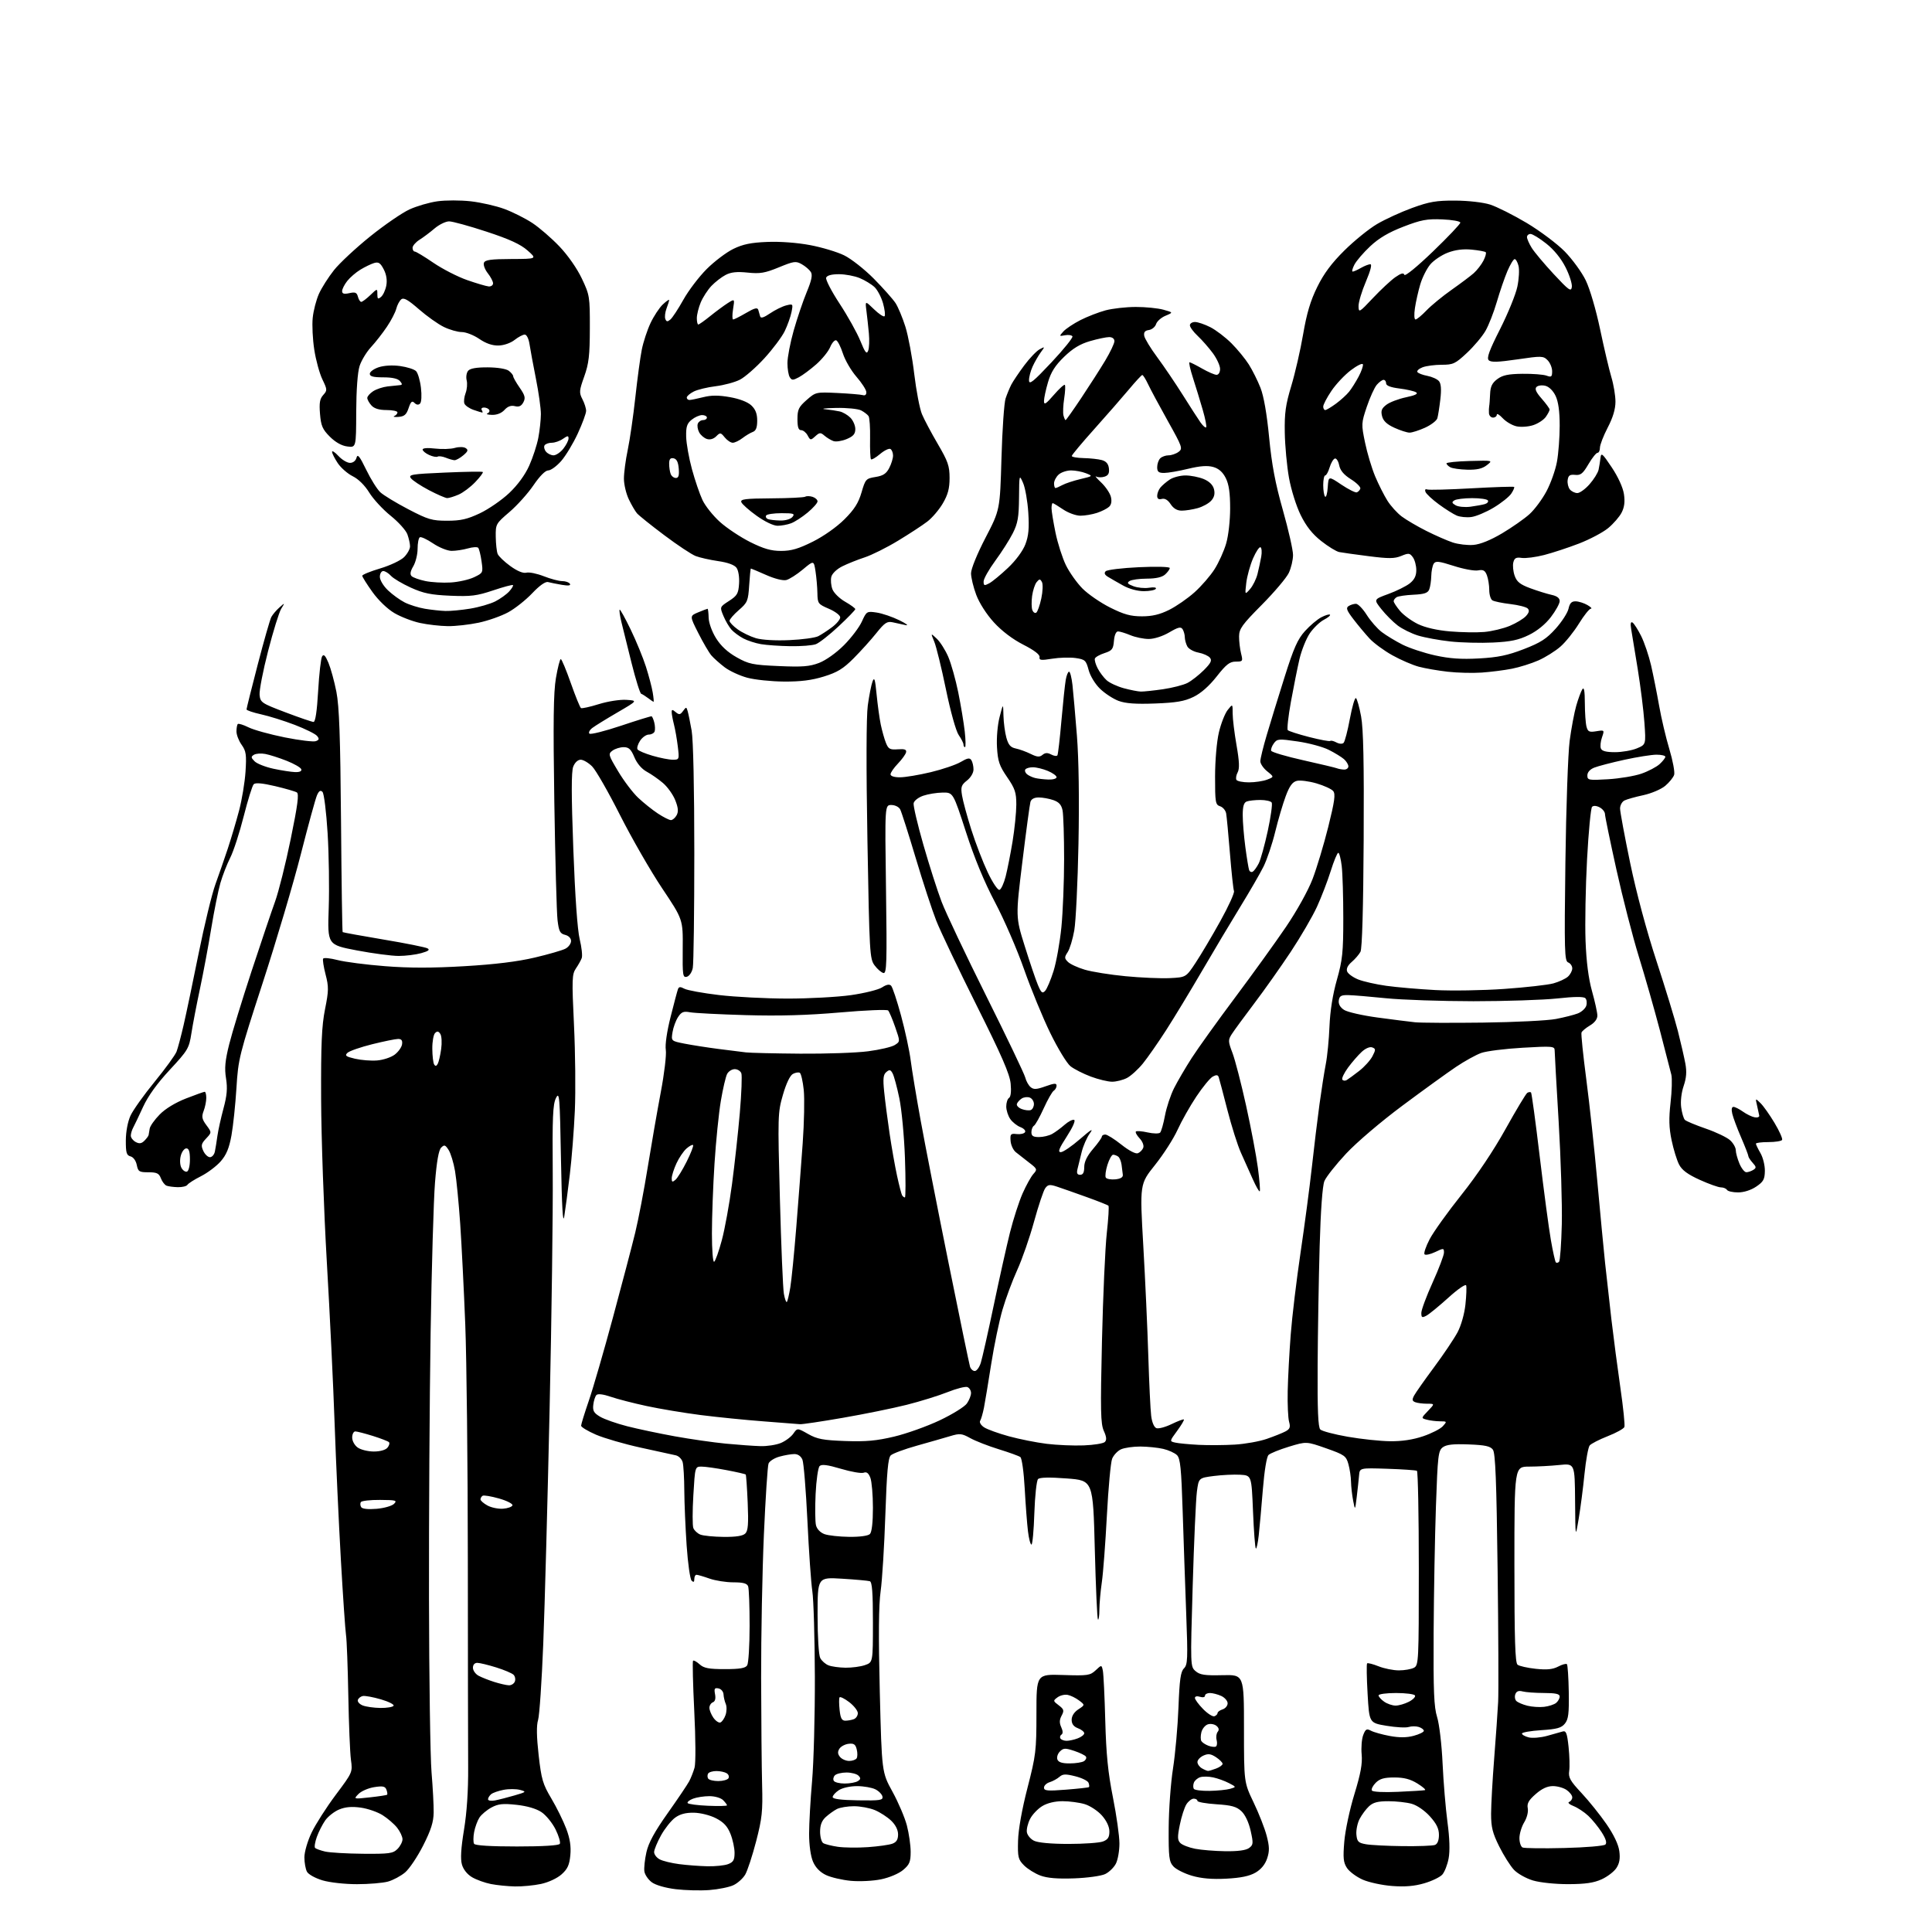 <?xml version="1.0" encoding="UTF-8" standalone="no"?>
<svg 
  version="1.1" 
  xmlns="http://www.w3.org/2000/svg" 
  xmlns:xlink="http://www.w3.org/1999/xlink" 
  xmlns:svg="http://www.w3.org/2000/svg"
  xmlns:rdf="http://www.w3.org/1999/02/22-rdf-syntax-ns#"
  xmlns:cc="http://creativecommons.org/ns#"
  xmlns:dc="http://purl.org/dc/elements/1.1/"
  viewBox="0 0 768 768"
  width="768"
  height="768"
>
<style>svg {background-color: white; }</style>"
<path stroke="none" fill="black" fill-rule="evenodd" d="M282.00,751.32C278.43,751.60 272.38,751.44 268.58,750.98C264.45,750.47 260.61,749.36 259.08,748.22C257.66,747.16 256.34,745.22 256.15,743.90C255.95,742.58 256.32,739.15 256.96,736.29C257.80,732.54 260.18,728.17 265.40,720.79C269.41,715.13 273.25,709.42 273.95,708.11C274.65,706.80 275.61,704.36 276.09,702.69C276.59,700.95 276.54,691.36 275.98,680.16C275.45,669.43 275.23,660.44 275.50,660.17C275.77,659.90 276.94,660.54 278.10,661.59C279.80,663.13 281.74,663.50 288.14,663.50C294.10,663.50 296.31,663.13 297.02,662.00C297.54,661.17 297.98,654.12 297.98,646.33C297.99,638.54 297.73,631.45 297.39,630.58C296.95,629.42 295.40,629.00 291.52,629.00C288.62,629.00 284.34,628.33 282.00,627.50C279.66,626.67 277.36,626.00 276.87,626.00C276.39,626.00 276.00,626.77 276.00,627.70C276.00,628.92 275.69,629.09 274.92,628.32C274.32,627.72 273.44,621.44 272.95,614.37C272.47,607.29 272.05,597.45 272.02,592.50C272.00,587.55 271.70,582.48 271.37,581.24C271.03,580.00 269.80,578.77 268.63,578.51C267.46,578.25 261.17,576.87 254.65,575.45C248.13,574.02 240.14,571.70 236.90,570.30C233.65,568.89 231.00,567.29 231.00,566.74C231.00,566.19 232.38,561.72 234.06,556.82C235.75,551.91 240.07,537.01 243.66,523.70C247.25,510.39 251.24,495.23 252.51,490.00C253.78,484.77 256.02,473.07 257.48,464.00C258.95,454.93 261.29,441.48 262.68,434.12C264.08,426.76 264.97,419.22 264.67,417.36C264.34,415.33 265.10,410.07 266.57,404.24C267.92,398.88 269.23,393.92 269.50,393.21C269.86,392.21 270.45,392.17 272.07,393.04C273.23,393.66 279.42,394.79 285.84,395.55C292.25,396.31 304.48,396.94 313.00,396.95C321.52,396.96 332.90,396.34 338.28,395.58C343.66,394.81 349.22,393.43 350.64,392.50C352.37,391.37 353.54,391.14 354.22,391.82C354.78,392.38 356.55,397.71 358.17,403.67C359.79,409.62 361.52,417.65 362.01,421.50C362.50,425.35 364.29,436.15 365.99,445.50C367.69,454.85 372.67,480.27 377.06,502.00C381.45,523.73 385.29,542.29 385.59,543.25C385.89,544.21 386.74,545.00 387.49,545.00C388.24,545.00 389.31,543.54 389.88,541.75C390.44,539.96 392.75,529.73 395.00,519.00C397.25,508.27 400.17,495.17 401.50,489.87C402.83,484.57 405.08,477.61 406.50,474.40C407.92,471.19 409.85,467.71 410.79,466.67C412.42,464.86 412.35,464.65 409.07,462.14C407.19,460.69 404.81,458.82 403.79,458.00C402.77,457.18 401.83,455.15 401.72,453.50C401.52,450.80 401.76,450.53 404.15,450.81C405.61,450.98 407.10,450.64 407.46,450.06C407.83,449.47 407.01,448.58 405.66,448.06C404.31,447.55 402.48,446.10 401.60,444.84C400.72,443.58 400.00,441.33 400.00,439.84C400.00,438.34 400.50,436.81 401.11,436.43C401.80,436.00 402.05,433.84 401.75,430.76C401.38,426.93 398.23,419.69 388.20,399.64C381.02,385.26 373.80,370.12 372.18,366.00C370.55,361.87 366.86,350.62 363.99,341.00C361.11,331.37 358.35,322.71 357.84,321.75C357.33,320.77 355.79,320.00 354.33,320.00C351.73,320.00 351.73,320.00 352.20,353.54C352.61,382.78 352.48,387.05 351.19,386.79C350.38,386.63 348.80,385.27 347.68,383.77C345.73,381.16 345.61,379.07 344.82,334.27C344.30,304.94 344.36,284.86 344.96,280.43C345.49,276.55 346.34,272.27 346.83,270.93C347.57,268.96 347.87,269.92 348.46,276.00C348.86,280.12 349.60,285.52 350.11,288.00C350.63,290.48 351.55,293.77 352.17,295.31C353.15,297.76 353.77,298.09 356.90,297.86C359.61,297.66 360.42,297.95 360.18,299.05C360.00,299.85 358.54,301.87 356.93,303.55C355.32,305.22 354.00,307.14 354.00,307.80C354.00,308.52 355.49,309.00 357.75,308.99C359.81,308.99 365.32,308.07 369.99,306.95C374.66,305.83 380.01,304.01 381.89,302.90C384.61,301.30 385.48,301.15 386.14,302.19C386.60,302.91 386.98,304.56 386.98,305.86C386.99,307.22 385.90,309.08 384.40,310.26C382.13,312.04 381.87,312.81 382.42,316.20C382.76,318.35 384.42,324.46 386.11,329.80C387.80,335.13 390.75,342.79 392.66,346.81C394.61,350.91 396.65,353.95 397.32,353.73C397.97,353.52 399.07,351.13 399.76,348.42C400.45,345.72 401.69,339.45 402.51,334.50C403.32,329.55 403.99,322.96 404.00,319.86C404.00,315.01 403.49,313.49 400.35,308.92C397.26,304.42 396.65,302.63 396.32,297.06C396.10,293.31 396.54,288.15 397.36,285.00C398.78,279.50 398.78,279.50 398.89,284.50C398.96,287.25 399.48,291.18 400.05,293.24C400.85,296.13 401.71,297.11 403.79,297.54C405.28,297.85 407.95,298.82 409.72,299.70C412.28,300.96 413.25,301.04 414.41,300.07C415.48,299.19 416.41,299.15 417.88,299.93C418.98,300.52 420.08,300.67 420.34,300.25C420.59,299.84 421.31,293.65 421.93,286.50C422.56,279.35 423.33,272.04 423.65,270.25C423.96,268.46 424.56,267.00 424.97,267.00C425.39,267.00 425.99,269.36 426.32,272.25C426.64,275.14 427.44,284.21 428.09,292.42C428.83,301.82 429.06,317.72 428.71,335.42C428.41,350.86 427.66,366.35 427.04,369.84C426.43,373.33 425.25,377.22 424.42,378.48C423.08,380.53 423.08,380.94 424.51,382.36C425.38,383.24 428.40,384.64 431.22,385.47C434.04,386.31 441.33,387.48 447.42,388.06C453.52,388.65 461.41,388.99 464.98,388.82C471.46,388.50 471.46,388.50 475.30,382.68C477.42,379.48 481.82,372.06 485.08,366.18C488.35,360.31 490.80,354.92 490.53,354.21C490.25,353.50 489.53,346.75 488.92,339.21C488.31,331.67 487.63,324.52 487.41,323.32C487.18,322.12 486.10,320.85 485.00,320.50C483.16,319.91 483.00,318.99 483.01,308.68C483.02,302.29 483.67,294.77 484.53,291.14C485.35,287.64 486.92,283.64 488.01,282.25C490.00,279.73 490.00,279.73 490.00,283.62C490.00,285.75 490.70,291.44 491.54,296.25C492.67,302.70 492.78,305.53 491.99,307.02C491.39,308.13 491.18,309.48 491.51,310.02C491.85,310.56 494.09,311.00 496.49,311.00C498.90,311.00 502.14,310.51 503.68,309.92C506.50,308.84 506.50,308.84 503.75,306.63C502.24,305.42 501.00,303.61 501.00,302.61C501.00,301.61 502.15,296.90 503.56,292.15C504.96,287.39 508.14,277.05 510.63,269.17C514.28,257.58 515.83,254.09 518.75,250.86C520.73,248.67 523.66,246.19 525.27,245.36C526.87,244.53 528.41,244.08 528.69,244.35C528.96,244.63 527.88,245.53 526.28,246.36C524.68,247.18 522.18,249.58 520.72,251.68C519.27,253.78 517.40,258.43 516.56,262.00C515.73,265.57 514.20,273.23 513.15,279.00C512.11,284.77 511.55,289.83 511.91,290.24C512.28,290.64 516.12,291.88 520.45,292.99C524.79,294.10 528.54,294.79 528.80,294.54C529.05,294.28 530.15,294.55 531.24,295.13C532.39,295.74 533.59,295.81 534.10,295.30C534.59,294.81 535.71,290.50 536.60,285.71C537.49,280.93 538.57,277.23 539.00,277.50C539.44,277.77 540.36,281.03 541.05,284.75C541.97,289.64 542.25,303.17 542.08,333.96C541.93,360.91 541.47,377.12 540.81,378.35C540.24,379.42 538.67,381.24 537.32,382.40C535.73,383.77 535.10,385.09 535.51,386.18C535.87,387.09 537.84,388.52 539.90,389.35C541.97,390.17 547.01,391.31 551.11,391.88C555.21,392.45 563.95,393.21 570.53,393.56C577.11,393.91 589.48,393.71 598.00,393.11C606.52,392.51 615.30,391.52 617.50,390.91C619.70,390.30 622.29,389.10 623.25,388.25C624.21,387.39 625.00,385.91 625.00,384.95C625.00,384.00 624.27,382.93 623.38,382.59C621.92,382.03 621.81,378.25 622.27,342.74C622.55,321.16 623.31,299.45 623.96,294.50C624.62,289.55 625.80,283.25 626.59,280.50C627.38,277.75 628.47,274.82 629.00,274.00C629.68,272.95 629.98,274.61 630.00,279.50C630.01,283.35 630.31,287.56 630.66,288.86C631.20,290.88 631.75,291.14 634.57,290.68C637.81,290.16 637.83,290.18 636.82,293.09C636.26,294.70 636.05,296.69 636.37,297.51C636.77,298.56 638.44,299.00 642.00,299.00C644.79,299.00 648.69,298.32 650.68,297.49C654.30,295.98 654.30,295.98 653.68,287.24C653.34,282.43 652.14,272.87 651.03,266.00C649.91,259.12 648.74,251.99 648.43,250.15C648.05,247.89 648.22,247.02 648.96,247.47C649.55,247.84 651.09,250.25 652.38,252.82C653.66,255.39 655.44,260.65 656.33,264.50C657.21,268.35 658.65,275.55 659.52,280.50C660.39,285.45 662.22,293.24 663.60,297.81C664.97,302.38 665.83,306.97 665.50,308.01C665.16,309.06 663.57,311.02 661.96,312.38C660.33,313.75 656.45,315.40 653.26,316.09C650.09,316.77 646.71,317.72 645.75,318.20C644.79,318.68 644.00,320.12 644.00,321.39C644.00,322.67 645.82,332.44 648.03,343.11C650.49,354.93 654.57,370.11 658.47,382.00C661.99,392.73 665.82,405.27 666.99,409.88C668.16,414.49 669.49,420.29 669.95,422.76C670.56,426.03 670.37,428.48 669.27,431.71C668.37,434.35 667.98,437.80 668.30,440.20C668.60,442.42 669.26,444.66 669.77,445.17C670.28,445.68 674.03,447.24 678.10,448.65C682.17,450.05 686.51,452.13 687.75,453.27C688.99,454.41 690.00,456.18 690.00,457.21C690.00,458.23 690.65,460.62 691.45,462.53C692.25,464.44 693.48,465.99 694.20,465.98C694.91,465.98 696.16,465.55 696.96,465.05C698.22,464.25 698.19,463.86 696.71,462.23C695.77,461.19 695.00,460.00 695.00,459.59C695.00,459.17 693.71,455.83 692.13,452.17C690.54,448.50 688.96,444.26 688.61,442.75C688.20,441.01 688.37,440.00 689.08,440.00C689.69,440.00 691.39,440.86 692.86,441.90C694.33,442.95 696.43,443.96 697.52,444.15C698.61,444.34 699.42,444.04 699.33,443.48C699.23,442.92 698.84,441.12 698.46,439.48C697.76,436.50 697.76,436.50 699.82,438.50C700.96,439.60 703.47,443.15 705.41,446.39C707.35,449.63 708.70,452.67 708.41,453.14C708.12,453.61 705.66,454.00 702.94,454.00C700.22,454.00 698.00,454.28 698.00,454.63C698.00,454.98 698.82,456.67 699.81,458.38C700.81,460.10 701.60,463.28 701.56,465.46C701.51,468.81 700.98,469.77 698.10,471.71C696.04,473.10 693.21,474.00 690.91,474.00C688.82,474.00 686.84,473.55 686.50,473.00C686.16,472.45 685.07,472.00 684.08,472.00C683.09,472.00 679.30,470.65 675.67,469.00C670.88,466.83 668.61,465.15 667.46,462.92C666.58,461.22 665.24,456.88 664.49,453.28C663.45,448.33 663.35,444.69 664.07,438.34C664.60,433.73 664.74,428.73 664.39,427.23C664.03,425.73 661.97,417.75 659.81,409.50C657.64,401.25 653.89,388.09 651.46,380.27C649.04,372.44 645.02,356.83 642.53,345.58C640.04,334.33 638.00,324.44 638.00,323.60C638.00,322.76 637.05,321.56 635.89,320.94C634.62,320.26 633.42,320.18 632.87,320.73C632.37,321.23 631.47,330.61 630.88,341.57C630.29,352.53 630.02,367.12 630.28,374.00C630.60,382.37 631.45,388.98 632.85,394.00C634.01,398.12 634.96,402.49 634.98,403.69C634.99,405.08 633.91,406.53 632.03,407.64C630.40,408.61 628.89,409.87 628.67,410.45C628.45,411.03 629.31,419.38 630.57,429.00C631.84,438.62 633.81,456.85 634.95,469.50C636.10,482.15 637.49,496.77 638.04,502.00C638.60,507.23 639.73,517.35 640.56,524.50C641.40,531.65 643.01,543.91 644.14,551.75C645.28,559.59 645.99,566.57 645.72,567.25C645.45,567.94 642.48,569.58 639.11,570.90C635.75,572.22 632.52,573.88 631.93,574.58C631.35,575.28 630.42,580.39 629.86,585.93C629.31,591.48 628.27,599.49 627.55,603.75C626.24,611.50 626.24,611.50 626.12,596.61C626.00,581.72 626.00,581.72 619.85,582.36C616.47,582.71 611.07,583.00 607.85,583.00C602.00,583.00 602.00,583.00 602.00,621.88C602.00,651.78 602.29,660.98 603.25,661.75C603.94,662.29 607.20,663.03 610.50,663.38C614.94,663.85 617.26,663.61 619.40,662.49C620.99,661.65 622.55,661.22 622.87,661.53C623.18,661.85 623.51,666.82 623.61,672.58C623.75,681.15 623.47,683.44 622.07,685.16C620.68,686.88 618.92,687.37 612.68,687.77C608.46,688.04 605.00,688.65 605.00,689.11C605.00,689.58 606.21,690.27 607.69,690.64C609.17,691.01 612.43,690.74 614.94,690.05C617.45,689.35 620.25,688.56 621.16,688.30C622.54,687.89 622.94,688.92 623.53,694.39C623.91,698.01 624.03,702.34 623.78,704.01C623.41,706.59 624.15,707.92 628.69,712.77C631.63,715.92 636.09,721.47 638.59,725.10C641.49,729.30 643.35,733.20 643.70,735.83C644.10,738.78 643.77,740.70 642.55,742.56C641.61,744.00 638.97,746.02 636.67,747.06C633.58,748.47 630.16,748.96 623.43,748.98C618.28,748.99 612.22,748.36 609.39,747.52C606.66,746.71 603.25,744.80 601.82,743.27C600.38,741.75 597.75,737.58 595.97,734.01C593.31,728.67 592.73,726.35 592.73,721.01C592.74,717.43 593.29,707.52 593.96,699.00C594.63,690.48 595.34,680.35 595.54,676.50C595.73,672.65 595.64,648.92 595.32,623.77C594.88,588.68 594.45,577.63 593.45,576.27C592.44,574.88 590.39,574.43 583.83,574.18C577.66,573.94 574.99,574.24 573.53,575.32C571.73,576.67 571.51,578.57 570.81,598.65C570.39,610.67 569.98,633.36 569.89,649.09C569.76,672.42 570.02,678.58 571.28,682.59C572.14,685.35 573.10,693.42 573.45,701.00C573.79,708.42 574.67,718.92 575.39,724.33C576.25,730.70 576.41,735.77 575.85,738.75C575.38,741.28 574.24,744.18 573.32,745.20C572.40,746.21 569.16,747.77 566.12,748.65C562.24,749.78 558.46,750.10 553.38,749.71C549.41,749.41 544.14,748.27 541.67,747.18C539.19,746.08 536.39,744.00 535.44,742.55C534.01,740.37 533.83,738.58 534.38,732.03C534.74,727.69 536.54,719.23 538.39,713.23C540.90,705.03 541.62,701.09 541.28,697.41C541.03,694.71 541.31,691.24 541.90,689.71C542.83,687.31 543.26,687.07 544.99,687.99C546.09,688.58 549.46,689.52 552.47,690.08C556.28,690.78 559.17,690.76 561.97,690.01C564.19,689.41 566.00,688.52 566.00,688.03C566.00,687.54 565.10,686.85 564.00,686.50C562.90,686.15 561.08,686.16 559.95,686.51C558.83,686.87 554.84,686.65 551.10,686.02C544.30,684.87 544.30,684.87 543.64,673.28C543.27,666.91 543.19,661.48 543.45,661.22C543.70,660.96 545.74,661.48 547.98,662.37C550.21,663.27 553.86,664.00 556.09,664.00C558.31,664.00 561.00,663.53 562.07,662.96C563.93,661.97 564.00,660.47 564.00,623.52C564.00,602.40 563.66,584.92 563.25,584.67C562.84,584.43 557.55,584.06 551.50,583.86C540.50,583.50 540.50,583.50 540.25,586.50C540.11,588.15 539.69,591.98 539.33,595.00C538.66,600.50 538.66,600.50 537.89,596.50C537.46,594.30 537.09,590.92 537.05,589.00C537.02,587.08 536.55,583.92 536.01,582.00C535.10,578.75 534.46,578.30 527.18,575.73C519.32,572.97 519.32,572.97 512.41,575.07C508.61,576.23 504.94,577.71 504.26,578.37C503.52,579.07 502.61,584.65 502.01,592.03C501.46,598.89 500.72,607.10 500.37,610.28C500.02,613.46 499.50,615.83 499.21,615.54C498.91,615.25 498.41,608.60 498.09,600.76C497.50,586.50 497.50,586.50 493.00,586.23C490.52,586.08 485.80,586.31 482.50,586.73C476.50,587.51 476.50,587.51 475.78,593.00C475.38,596.03 474.63,612.90 474.11,630.50C473.17,662.33 473.18,662.51 475.27,664.31C476.98,665.79 478.91,666.08 485.93,665.91C494.50,665.70 494.50,665.70 494.50,687.10C494.50,708.50 494.50,708.50 498.32,716.48C500.43,720.87 502.77,726.85 503.53,729.78C504.64,734.05 504.68,735.82 503.71,738.75C502.92,741.13 501.32,743.09 499.09,744.39C496.69,745.78 493.24,746.50 487.49,746.80C481.84,747.10 477.62,746.74 473.83,745.64C470.82,744.76 467.49,743.09 466.43,741.91C464.72,740.02 464.51,738.26 464.57,726.64C464.61,719.41 465.38,708.77 466.29,703.00C467.19,697.23 468.17,686.28 468.46,678.68C468.88,667.66 469.32,664.53 470.64,663.21C472.12,661.73 472.22,659.46 471.54,641.53C471.13,630.51 470.49,612.17 470.13,600.77C469.59,583.74 469.19,579.76 467.88,578.45C467.00,577.57 464.53,576.45 462.39,575.95C460.25,575.45 456.16,575.04 453.30,575.02C450.44,575.01 446.98,575.51 445.61,576.13C444.25,576.75 442.67,578.44 442.09,579.88C441.52,581.32 440.58,591.50 440.00,602.50C439.42,613.50 438.52,625.42 437.99,629.00C437.47,632.58 437.03,637.49 437.02,639.92C437.01,642.35 436.75,644.09 436.45,643.79C436.15,643.48 435.59,630.92 435.20,615.87C434.50,588.50 434.50,588.50 424.09,587.71C417.15,587.18 413.33,587.27 412.64,587.96C412.06,588.54 411.40,594.63 411.17,601.50C410.95,608.38 410.43,614.00 410.02,614.00C409.61,614.00 408.99,611.64 408.64,608.75C408.28,605.86 407.70,598.21 407.34,591.74C406.98,585.13 406.21,579.64 405.60,579.20C404.99,578.76 401.12,577.36 397.00,576.09C392.88,574.82 387.80,572.84 385.72,571.69C382.31,569.80 381.54,569.73 377.72,570.88C375.40,571.58 369.45,573.28 364.50,574.67C359.55,576.05 354.87,577.79 354.09,578.53C353.02,579.57 352.52,585.10 351.94,602.19C351.53,614.46 350.69,628.10 350.07,632.50C349.28,638.11 349.18,650.08 349.73,672.50C350.53,704.50 350.53,704.50 354.76,712.20C357.09,716.44 359.68,722.50 360.50,725.66C361.33,728.83 362.00,733.54 362.00,736.12C362.00,740.11 361.55,741.20 359.01,743.34C357.30,744.78 353.56,746.37 350.27,747.05C347.05,747.72 341.74,747.98 338.23,747.66C334.78,747.33 330.33,746.30 328.35,745.36C326.00,744.25 324.21,742.41 323.20,740.08C322.26,737.91 321.64,733.55 321.63,729.00C321.63,724.88 322.16,715.45 322.81,708.05C323.46,700.65 323.96,681.98 323.92,666.55C323.87,651.12 323.42,635.80 322.91,632.50C322.41,629.20 321.53,616.60 320.96,604.50C320.38,592.40 319.49,581.49 318.98,580.25C318.40,578.85 317.19,578.00 315.77,578.01C314.52,578.01 311.86,578.47 309.85,579.03C307.84,579.58 305.89,580.82 305.51,581.77C305.13,582.72 304.30,595.42 303.66,610.00C303.02,624.58 302.53,650.23 302.56,667.00C302.60,683.77 302.77,702.90 302.95,709.50C303.24,719.97 302.94,722.83 300.57,731.97C299.07,737.73 297.12,743.68 296.22,745.20C295.32,746.72 293.22,748.61 291.54,749.39C289.87,750.18 285.57,751.05 282.00,751.32zM204.70,749.89C201.84,749.83 197.54,749.40 195.15,748.93C192.76,748.46 189.40,747.25 187.68,746.24C185.77,745.13 184.19,743.16 183.63,741.20C182.99,738.96 183.23,734.79 184.45,727.36C185.58,720.48 186.16,711.75 186.10,702.62C186.05,694.85 185.99,657.67 185.97,620.00C185.95,582.33 185.49,540.25 184.95,526.50C184.41,512.75 183.50,494.75 182.94,486.50C182.37,478.25 181.45,468.80 180.88,465.50C180.32,462.20 179.17,458.44 178.33,457.13C177.00,455.07 176.62,454.95 175.36,456.21C174.39,457.18 173.59,461.71 172.92,470.08C172.37,476.91 171.58,503.88 171.17,530.00C170.76,556.12 170.47,603.60 170.53,635.50C170.58,667.40 171.04,698.45 171.54,704.50C172.05,710.55 172.43,717.75 172.39,720.50C172.34,724.28 171.32,727.49 168.22,733.61C165.96,738.07 162.73,742.89 161.03,744.32C159.33,745.75 156.26,747.39 154.22,747.96C152.17,748.52 146.64,748.99 141.93,748.99C137.13,749.00 131.09,748.33 128.20,747.47C125.32,746.61 122.58,745.09 122.02,744.03C121.46,742.99 121.00,740.41 121.00,738.32C121.00,736.19 122.26,731.85 123.86,728.50C125.43,725.20 129.75,718.45 133.45,713.50C140.17,704.52 140.19,704.49 139.50,699.50C139.13,696.75 138.66,685.27 138.46,674.00C138.25,662.73 137.85,651.92 137.55,650.00C137.26,648.08 136.33,634.58 135.50,620.00C134.67,605.42 133.55,581.12 133.02,566.00C132.50,550.88 131.10,521.85 129.91,501.50C128.73,481.15 127.71,452.12 127.65,437.00C127.56,415.05 127.88,407.82 129.20,401.19C130.68,393.80 130.70,392.27 129.42,387.36C128.63,384.32 128.20,381.49 128.46,381.06C128.73,380.63 131.31,380.89 134.20,381.64C137.09,382.39 145.57,383.49 153.04,384.07C162.63,384.83 171.91,384.83 184.56,384.08C196.72,383.37 205.74,382.26 212.55,380.65C218.08,379.35 223.60,377.75 224.80,377.10C226.01,376.46 227.00,375.09 227.00,374.07C227.00,372.95 226.06,371.98 224.63,371.62C222.62,371.12 222.16,370.21 221.63,365.76C221.28,362.87 220.71,341.73 220.35,318.78C219.86,286.84 220.01,275.30 220.99,269.53C221.70,265.39 222.57,262.00 222.92,262.00C223.27,262.00 225.06,266.28 226.90,271.52C228.74,276.75 230.56,281.23 230.95,281.47C231.33,281.71 234.53,281.00 238.06,279.90C241.66,278.78 246.45,278.04 248.98,278.20C253.50,278.50 253.50,278.50 245.50,283.17C241.10,285.73 236.60,288.51 235.50,289.34C234.40,290.16 233.86,291.19 234.30,291.63C234.74,292.07 240.36,290.66 246.80,288.51C253.23,286.35 258.73,284.66 259.00,284.74C259.27,284.82 259.76,285.92 260.08,287.19C260.40,288.46 260.47,290.06 260.23,290.75C259.98,291.44 258.94,292.00 257.92,292.00C256.89,292.00 255.32,293.11 254.44,294.46C253.55,295.81 253.10,297.35 253.43,297.89C253.76,298.43 256.46,299.57 259.42,300.43C262.38,301.30 265.99,302.00 267.44,302.00C270.02,302.00 270.06,301.91 269.44,296.75C269.09,293.86 268.41,289.93 267.91,288.00C267.42,286.07 267.01,283.88 267.01,283.13C267.00,281.98 267.26,281.97 268.61,283.09C269.97,284.22 270.42,284.15 271.52,282.64C272.77,280.94 272.84,280.94 273.35,282.68C273.65,283.68 274.36,287.17 274.94,290.43C275.58,293.98 276.00,313.51 276.00,339.06C276.00,362.54 275.73,383.12 275.39,384.79C275.05,386.48 274.01,388.02 273.03,388.28C271.43,388.70 271.29,387.73 271.39,377.12C271.50,365.50 271.50,365.50 263.19,353.08C258.62,346.25 251.10,333.16 246.46,323.99C241.83,314.82 236.85,306.12 235.38,304.66C233.92,303.20 231.88,302.00 230.84,302.00C229.71,302.00 228.52,303.10 227.87,304.75C227.09,306.72 227.10,315.98 227.90,337.50C228.60,356.34 229.54,369.67 230.44,373.35C231.22,376.56 231.59,379.94 231.25,380.85C230.91,381.76 229.87,383.62 228.92,385.00C227.37,387.28 227.30,389.30 228.17,407.50C228.70,418.50 228.85,433.79 228.51,441.47C228.17,449.15 227.27,460.63 226.50,466.97C225.74,473.31 224.75,480.75 224.31,483.50C223.75,486.95 223.35,479.99 223.00,461.00C222.54,435.70 222.38,433.74 221.00,436.50C219.76,438.98 219.54,444.18 219.72,466.50C219.84,481.35 219.29,523.42 218.48,560.00C217.68,596.58 216.54,638.65 215.95,653.50C215.36,668.35 214.44,681.94 213.90,683.70C213.22,685.88 213.29,690.33 214.12,697.70C215.21,707.31 215.76,709.21 219.17,714.93C221.27,718.46 223.93,723.86 225.09,726.93C226.57,730.87 227.05,733.94 226.72,737.44C226.35,741.35 225.63,742.95 223.23,745.09C221.48,746.65 218.03,748.26 215.05,748.90C212.22,749.50 207.56,749.95 204.70,749.89zM427.00,746.68C420.40,746.92 416.30,746.58 413.58,745.57C411.43,744.77 408.50,742.95 407.08,741.53C404.74,739.17 404.52,738.28 404.69,731.72C404.81,727.26 406.24,719.23 408.44,710.71C411.78,697.75 412.00,695.96 412.00,681.21C412.00,665.50 412.00,665.50 422.58,665.84C432.40,666.16 433.34,666.02 435.54,663.97C437.90,661.75 437.90,661.75 438.40,664.12C438.67,665.43 439.11,674.38 439.36,684.00C439.72,697.33 440.44,704.60 442.41,714.50C443.83,721.65 444.99,729.88 444.99,732.80C445.00,735.71 444.36,739.34 443.57,740.85C442.79,742.37 440.88,744.22 439.32,744.97C437.77,745.72 432.23,746.49 427.00,746.68zM281.18,741.87C284.31,741.94 288.02,741.56 289.43,741.02C291.51,740.23 292.00,739.39 292.00,736.54C292.00,734.62 291.27,731.21 290.37,728.98C289.18,725.99 287.66,724.35 284.62,722.79C282.28,721.58 278.48,720.63 275.83,720.58C272.56,720.53 270.30,721.13 268.33,722.58C266.77,723.73 264.27,726.88 262.77,729.58C261.27,732.29 260.04,735.27 260.02,736.21C260.01,737.16 261.00,738.47 262.23,739.12C263.45,739.78 266.94,740.63 269.98,741.02C273.01,741.42 278.06,741.80 281.18,741.87zM144.25,736.90C154.75,736.99 156.21,736.79 158.00,735.00C159.10,733.90 160.00,732.16 160.00,731.13C160.00,730.11 159.04,728.05 157.88,726.57C156.71,725.08 154.10,722.83 152.09,721.56C150.08,720.29 146.15,718.93 143.36,718.55C139.80,718.06 137.25,718.29 134.79,719.31C132.87,720.12 130.39,722.06 129.28,723.64C128.18,725.21 126.67,728.18 125.94,730.22C125.21,732.27 124.90,734.24 125.26,734.59C125.61,734.94 127.38,735.58 129.20,736.01C131.01,736.44 137.79,736.84 144.25,736.90zM487.06,735.89C492.04,735.96 495.26,735.53 496.50,734.63C498.22,733.37 498.27,732.79 497.15,727.76C496.40,724.41 494.97,721.38 493.49,719.99C491.53,718.15 489.58,717.61 483.53,717.22C479.39,716.95 476.00,716.35 476.00,715.87C476.00,715.39 475.34,715.00 474.52,715.00C473.71,715.00 472.40,716.01 471.61,717.25C470.83,718.49 469.65,722.14 469.00,725.37C468.01,730.23 468.05,731.48 469.21,732.64C469.98,733.41 472.61,734.43 475.05,734.91C477.50,735.39 482.90,735.83 487.06,735.89zM345.00,734.27C349.12,733.98 353.51,733.36 354.75,732.89C356.36,732.29 357.00,731.24 357.00,729.21C357.00,727.42 355.99,725.40 354.25,723.74C352.74,722.29 349.83,720.41 347.78,719.55C345.74,718.70 342.00,718.00 339.47,718.00C336.94,718.00 333.89,718.51 332.68,719.12C331.48,719.74 329.49,721.17 328.25,722.30C326.68,723.73 326.00,725.48 326.00,728.12C326.00,730.19 326.56,732.23 327.25,732.67C327.94,733.10 330.52,733.75 333.00,734.12C335.48,734.49 340.88,734.56 345.00,734.27zM621.83,734.61C630.26,734.41 637.61,733.79 638.17,733.23C638.84,732.56 638.35,730.95 636.70,728.36C635.34,726.24 632.94,723.29 631.36,721.81C629.79,720.34 627.15,718.59 625.50,717.94C623.85,717.29 623.06,716.55 623.75,716.30C624.44,716.04 625.00,715.22 625.00,714.47C625.00,713.73 624.00,712.41 622.78,711.56C621.56,710.70 619.10,710.00 617.31,710.00C615.10,710.00 612.93,711.00 610.45,713.18C607.65,715.63 606.94,716.91 607.31,718.83C607.58,720.26 606.98,722.62 605.89,724.41C604.86,726.11 604.01,728.92 604.00,730.67C604.00,732.41 604.56,734.09 605.25,734.41C605.94,734.73 613.40,734.82 621.83,734.61zM205.50,734.00C215.79,734.00 222.12,733.61 222.53,732.96C222.88,732.38 222.12,729.80 220.84,727.21C219.55,724.62 217.02,721.52 215.21,720.33C213.15,718.96 209.46,717.89 205.29,717.44C199.88,716.86 198.05,717.06 195.35,718.51C193.53,719.49 191.39,721.29 190.59,722.50C189.80,723.71 188.84,726.32 188.47,728.29C188.10,730.26 188.10,732.35 188.46,732.94C188.88,733.62 194.99,734.00 205.50,734.00zM557.67,733.87C563.81,733.94 569.55,733.73 570.42,733.39C571.43,733.00 572.00,731.56 572.00,729.40C572.00,726.91 571.04,724.95 568.40,722.02C566.30,719.70 563.28,717.62 561.15,717.03C559.14,716.47 555.00,716.01 551.94,716.01C547.73,716.00 545.85,716.49 544.20,718.03C543.00,719.14 541.32,721.42 540.45,723.09C539.59,724.76 539.02,727.56 539.19,729.31C539.46,732.09 539.95,732.58 543.00,733.12C544.92,733.46 551.53,733.80 557.67,733.87zM424.68,732.99C430.84,732.99 437.02,732.56 438.43,732.02C440.40,731.28 441.00,730.35 441.00,728.06C441.00,726.17 439.91,723.83 438.05,721.71C436.42,719.86 433.33,717.82 431.18,717.17C429.03,716.53 425.07,716.00 422.38,716.00C419.31,716.01 416.32,716.73 414.30,717.96C412.54,719.03 410.37,721.31 409.49,723.02C408.60,724.74 408.02,727.11 408.19,728.29C408.36,729.48 409.62,731.02 411.00,731.71C412.56,732.50 417.71,732.98 424.68,732.99zM281.41,717.82C285.58,718.00 289.00,717.92 289.00,717.65C289.00,717.37 288.29,716.44 287.43,715.57C286.54,714.69 284.17,714.00 281.99,714.00C279.87,714.00 276.95,714.45 275.50,715.00C274.06,715.55 273.09,716.33 273.35,716.75C273.60,717.16 277.23,717.65 281.41,717.82zM196.75,715.70C198.26,715.41 201.75,714.52 204.50,713.72C209.25,712.34 209.36,712.23 206.74,711.52C205.23,711.11 202.30,711.09 200.24,711.48C198.18,711.86 195.94,712.64 195.25,713.21C194.56,713.78 194.00,714.69 194.00,715.24C194.00,715.78 195.24,715.99 196.75,715.70zM341.06,715.66C349.87,715.80 351.07,715.62 350.80,714.18C350.62,713.29 349.36,711.98 347.99,711.29C346.62,710.60 343.35,710.02 340.71,710.01C337.97,710.01 334.88,710.69 333.46,711.62C332.11,712.50 331.00,713.74 331.00,714.37C331.00,715.13 334.32,715.55 341.06,715.66zM147.00,714.48C150.57,714.09 153.67,713.62 153.87,713.43C154.08,713.24 153.96,712.34 153.61,711.42C153.09,710.07 152.17,709.88 148.73,710.42C146.41,710.79 143.60,712.01 142.50,713.14C140.50,715.19 140.50,715.19 147.00,714.48zM555.72,712.28C561.10,712.04 565.92,711.74 566.43,711.61C566.94,711.49 565.60,710.30 563.46,708.98C560.64,707.23 558.12,706.57 554.28,706.57C550.22,706.57 548.49,707.07 546.87,708.68C545.71,709.85 545.03,711.23 545.35,711.76C545.70,712.32 550.03,712.54 555.72,712.28zM423.75,711.42C428.56,711.04 432.67,710.59 432.87,710.41C433.08,710.23 433.00,709.45 432.71,708.68C432.41,707.91 430.05,706.75 427.46,706.10C423.58,705.12 422.47,705.16 421.13,706.34C420.23,707.12 418.49,708.07 417.25,708.45C416.01,708.83 415.00,709.80 415.00,710.62C415.00,711.87 416.37,712.00 423.75,711.42zM480.81,711.90C483.94,711.85 487.62,711.48 489.00,711.08C491.50,710.36 491.50,710.36 488.50,708.80C486.85,707.94 484.05,706.93 482.27,706.55C480.50,706.16 478.18,706.13 477.11,706.46C476.05,706.80 474.92,707.77 474.59,708.63C474.26,709.48 474.25,710.59 474.56,711.09C474.87,711.59 477.68,711.96 480.81,711.90zM335.81,708.98C337.84,708.98 340.17,708.55 340.99,708.03C342.18,707.28 342.23,706.83 341.24,705.84C340.56,705.16 338.43,704.60 336.50,704.60C334.57,704.60 332.50,705.10 331.89,705.71C331.28,706.32 331.08,707.31 331.45,707.91C331.82,708.51 333.78,708.99 335.81,708.98zM285.50,708.00C287.36,708.00 289.19,707.50 289.57,706.89C289.95,706.28 289.64,705.38 288.88,704.90C288.12,704.42 286.29,704.02 284.81,704.02C283.33,704.01 281.84,704.45 281.50,705.00C281.16,705.55 281.16,706.45 281.50,707.00C281.84,707.55 283.64,708.00 285.50,708.00zM480.18,703.97C480.56,703.99 482.02,703.56 483.43,703.02C484.85,702.49 486.00,701.64 486.00,701.14C486.00,700.64 484.82,699.46 483.38,698.51C481.30,697.15 480.26,697.02 478.38,697.87C477.07,698.47 476.00,699.62 476.00,700.43C476.00,701.24 476.79,702.36 477.75,702.92C478.71,703.48 479.81,703.95 480.18,703.97zM425.22,700.98C427.57,700.98 430.12,700.58 430.88,700.10C431.64,699.62 432.00,698.80 431.68,698.29C431.36,697.77 429.26,696.75 427.01,696.00C423.42,694.82 422.72,694.85 421.32,696.25C420.44,697.13 420.00,698.55 420.33,699.42C420.75,700.52 422.23,701.00 425.22,700.98zM337.56,700.00C338.84,700.00 340.18,699.52 340.54,698.94C340.89,698.36 340.91,696.76 340.56,695.38C340.06,693.38 339.40,692.94 337.32,693.19C335.88,693.36 334.23,694.25 333.66,695.17C332.91,696.37 332.98,697.27 333.93,698.42C334.65,699.29 336.29,700.00 337.56,700.00zM483.34,694.27C483.80,694.00 483.93,692.84 483.63,691.69C483.33,690.54 483.52,689.08 484.05,688.43C484.70,687.65 484.54,686.86 483.56,686.05C482.75,685.38 481.22,685.11 480.15,685.45C479.08,685.79 477.92,687.20 477.57,688.58C477.22,689.96 477.22,691.55 477.57,692.12C477.92,692.68 479.17,693.51 480.35,693.95C481.53,694.40 482.88,694.54 483.34,694.27zM423.99,692.00C425.03,692.00 427.02,691.56 428.43,691.02C429.85,690.49 431.00,689.58 431.00,689.00C431.00,688.42 429.88,687.52 428.50,687.00C426.79,686.35 426.00,685.29 426.00,683.64C426.00,682.13 427.00,680.58 428.66,679.49C431.32,677.75 431.32,677.75 428.93,675.95C427.62,674.96 425.58,673.96 424.41,673.74C423.23,673.51 421.42,673.95 420.39,674.71C418.56,676.05 418.58,676.16 420.87,677.89C422.94,679.46 423.08,679.97 422.02,681.97C421.12,683.64 421.08,684.88 421.86,686.59C422.55,688.10 422.58,689.14 421.95,689.53C421.41,689.87 421.23,690.56 421.54,691.07C421.86,691.58 422.96,692.00 423.99,692.00zM286.34,684.72C286.98,684.51 287.91,683.19 288.40,681.79C288.90,680.38 288.95,678.39 288.51,677.37C288.07,676.34 287.66,674.61 287.61,673.52C287.55,672.43 286.65,671.37 285.61,671.17C284.05,670.86 283.82,671.26 284.24,673.48C284.57,675.21 284.27,676.34 283.38,676.69C282.62,676.98 282.00,677.97 282.00,678.88C282.00,679.80 282.72,681.58 283.59,682.83C284.47,684.08 285.71,684.93 286.34,684.72zM336.02,684.00C337.02,684.00 338.55,683.73 339.42,683.39C340.29,683.06 341.00,681.99 341.00,681.01C341.00,680.04 339.45,678.06 337.56,676.61C335.67,675.17 333.94,674.33 333.72,674.75C333.49,675.16 333.51,677.41 333.76,679.75C334.11,683.02 334.63,684.00 336.02,684.00zM482.75,682.24C483.44,681.99 484.00,681.41 484.00,680.96C484.00,680.51 484.90,679.85 486.00,679.50C487.10,679.15 488.00,678.07 488.00,677.09C488.00,676.12 486.85,674.80 485.45,674.16C484.05,673.52 482.03,673.00 480.95,673.00C479.88,673.00 479.00,673.48 479.00,674.07C479.00,674.68 478.15,674.86 477.00,674.50C475.83,674.13 475.00,674.32 475.00,674.96C475.00,675.56 476.46,677.55 478.25,679.37C480.04,681.20 482.06,682.48 482.75,682.24zM151.19,678.94C153.77,678.97 156.14,678.58 156.45,678.07C156.77,677.57 154.50,676.42 151.42,675.52C148.34,674.62 145.10,674.03 144.24,674.19C143.37,674.36 142.48,675.06 142.25,675.75C142.02,676.44 142.88,677.42 144.17,677.94C145.45,678.45 148.61,678.90 151.19,678.94zM613.84,678.49C615.68,678.27 617.81,677.57 618.59,676.93C619.37,676.28 620.00,675.14 620.00,674.38C620.00,673.36 618.39,673.00 613.75,672.99C610.31,672.98 606.49,672.70 605.26,672.37C603.70,671.96 602.83,672.28 602.38,673.45C602.02,674.38 602.20,675.60 602.77,676.17C603.35,676.75 605.32,677.59 607.16,678.05C609.00,678.51 612.00,678.71 613.84,678.49zM554.77,678.00C556.05,678.00 558.44,677.31 560.08,676.46C561.72,675.61 562.80,674.48 562.47,673.96C562.15,673.43 558.76,673.00 554.94,673.00C551.12,673.00 548.00,673.42 548.00,673.94C548.00,674.46 549.00,675.59 550.22,676.44C551.44,677.30 553.49,678.00 554.77,678.00zM202.28,669.93C203.26,669.97 204.33,669.29 204.66,668.43C204.99,667.57 204.76,666.36 204.15,665.75C203.53,665.13 200.43,663.82 197.26,662.83C194.09,661.84 190.71,661.02 189.75,661.01C188.67,661.01 188.00,661.75 188.00,662.96C188.00,664.05 189.01,665.47 190.25,666.14C191.49,666.80 194.30,667.92 196.50,668.61C198.70,669.30 201.30,669.90 202.28,669.93zM336.10,662.94C338.63,662.97 342.12,662.51 343.85,661.90C347.00,660.80 347.00,660.80 347.00,644.87C347.00,633.00 346.68,628.84 345.75,628.55C345.06,628.34 340.11,627.89 334.75,627.56C325.00,626.96 325.00,626.96 325.00,642.05C325.00,650.81 325.45,657.97 326.07,659.12C326.65,660.22 328.11,661.51 329.32,661.99C330.52,662.48 333.57,662.90 336.10,662.94zM287.68,610.94C292.60,610.98 295.30,610.56 296.27,609.59C297.37,608.49 297.58,605.81 297.22,597.34C296.96,591.38 296.61,586.34 296.44,586.15C296.27,585.95 292.83,585.16 288.81,584.40C284.79,583.63 280.33,583.00 278.90,583.00C276.29,583.00 276.29,583.00 275.62,594.34C275.24,600.57 275.24,606.46 275.61,607.42C275.98,608.38 277.23,609.55 278.39,610.02C279.55,610.49 283.73,610.90 287.68,610.94zM337.55,610.92C341.80,610.97 345.08,610.52 345.80,609.80C346.56,609.04 347.00,605.21 347.00,599.37C347.00,594.29 346.54,588.93 345.99,587.46C345.26,585.56 344.50,584.98 343.32,585.43C342.41,585.78 338.35,585.08 334.29,583.87C328.90,582.27 326.62,581.98 325.81,582.79C325.20,583.40 324.48,588.38 324.22,593.87C323.96,599.35 324.02,604.96 324.37,606.33C324.74,607.83 326.10,609.24 327.75,609.84C329.26,610.39 333.67,610.88 337.55,610.92zM149.68,599.78C152.66,599.53 155.79,598.64 156.63,597.80C157.99,596.44 157.41,596.28 151.07,596.24C147.18,596.21 143.75,596.60 143.44,597.10C143.13,597.59 143.19,598.50 143.57,599.11C144.00,599.81 146.31,600.06 149.68,599.78zM199.92,599.74C201.81,599.61 203.51,599.00 203.71,598.40C203.90,597.79 201.51,596.57 198.39,595.68C195.26,594.79 192.32,594.30 191.85,594.59C191.38,594.88 191.00,595.53 191.00,596.03C191.00,596.53 192.24,597.62 193.75,598.45C195.26,599.29 198.04,599.86 199.92,599.74zM148.60,577.00C151.10,577.00 153.26,576.39 154.02,575.48C154.72,574.64 154.98,573.65 154.61,573.28C154.24,572.90 151.36,571.80 148.22,570.81C145.07,569.83 141.94,569.02 141.25,569.01C140.56,569.01 140.00,570.10 140.00,571.44C140.00,572.83 140.96,574.56 142.22,575.44C143.44,576.30 146.31,577.00 148.60,577.00zM302.28,574.86C304.91,574.94 308.57,574.37 310.40,573.61C312.24,572.84 314.46,571.18 315.35,569.91C316.96,567.61 316.96,567.61 321.23,570.03C324.83,572.07 327.16,572.51 336.00,572.83C344.22,573.12 348.44,572.74 355.44,571.07C360.36,569.90 368.50,566.99 373.54,564.61C378.58,562.22 383.44,559.21 384.35,557.91C385.26,556.62 386.00,554.74 386.00,553.75C386.00,552.75 385.35,551.69 384.55,551.38C383.75,551.07 380.22,551.98 376.70,553.38C373.17,554.79 365.84,557.07 360.40,558.44C354.95,559.81 343.52,562.14 335.00,563.61C326.48,565.09 318.82,566.23 318.00,566.14C317.18,566.06 310.65,565.55 303.50,565.01C296.35,564.47 285.10,563.34 278.50,562.50C271.90,561.65 262.23,560.04 257.00,558.91C251.78,557.79 245.36,556.13 242.75,555.23C239.77,554.21 237.66,553.96 237.08,554.55C236.58,555.07 236.02,556.82 235.84,558.44C235.56,560.84 236.07,561.71 238.59,563.19C240.30,564.19 245.11,565.88 249.29,566.95C253.47,568.02 261.98,569.82 268.21,570.95C274.43,572.08 283.57,573.39 288.51,573.87C293.46,574.34 299.65,574.79 302.28,574.86zM430.80,574.57C434.82,574.42 438.60,573.80 439.19,573.21C439.98,572.42 439.87,571.19 438.79,568.81C437.51,565.97 437.40,560.84 438.05,533.00C438.47,515.12 439.33,495.84 439.97,490.15C440.60,484.45 440.90,479.56 440.62,479.29C440.34,479.01 436.38,477.44 431.81,475.80C427.24,474.15 421.99,472.31 420.14,471.70C417.28,470.76 416.58,470.86 415.50,472.33C414.80,473.28 412.80,479.26 411.05,485.61C409.31,491.96 406.30,500.61 404.37,504.83C402.44,509.05 399.80,516.16 398.50,520.64C397.20,525.11 395.19,534.79 394.03,542.14C392.88,549.49 391.58,557.33 391.14,559.58C390.69,561.82 390.02,564.16 389.63,564.78C389.24,565.41 389.94,566.57 391.22,567.40C392.47,568.21 396.90,569.81 401.06,570.95C405.22,572.09 411.97,573.43 416.06,573.94C420.15,574.44 426.79,574.73 430.80,574.57zM490.88,574.25C494.93,574.01 500.63,572.99 503.53,571.99C506.43,570.99 509.79,569.65 510.99,569.01C512.76,568.06 513.03,567.33 512.43,565.17C512.02,563.70 511.77,558.23 511.88,553.00C511.99,547.77 512.53,537.65 513.08,530.50C513.63,523.35 515.39,508.73 516.98,498.00C518.57,487.27 520.60,471.98 521.48,464.00C522.36,456.02 523.72,444.77 524.51,439.00C525.30,433.23 526.43,426.02 527.02,423.00C527.62,419.98 528.28,413.23 528.49,408.00C528.74,401.88 529.78,395.30 531.43,389.50C533.66,381.61 533.98,378.59 533.98,365.00C533.98,356.48 533.70,347.14 533.35,344.25C533.01,341.36 532.39,339.00 531.99,339.00C531.58,339.00 530.23,342.26 528.98,346.25C527.73,350.24 525.26,356.65 523.50,360.50C521.73,364.35 517.04,372.40 513.08,378.38C509.11,384.36 502.59,393.59 498.58,398.88C494.58,404.17 490.57,409.65 489.67,411.05C488.15,413.42 488.17,413.93 489.93,418.57C490.97,421.31 493.41,430.74 495.35,439.53C497.29,448.31 499.41,459.47 500.04,464.31C500.68,469.16 501.01,473.32 500.77,473.56C500.53,473.80 499.29,471.63 498.00,468.75C496.72,465.86 494.59,461.12 493.28,458.21C491.97,455.30 489.55,447.65 487.90,441.21C486.25,434.77 484.70,428.92 484.46,428.21C484.14,427.25 483.53,427.18 482.10,427.95C481.04,428.52 478.09,432.11 475.55,435.92C473.01,439.74 469.64,445.71 468.07,449.18C466.49,452.66 462.47,458.92 459.14,463.09C453.07,470.68 453.07,470.68 454.47,495.09C455.24,508.52 456.14,528.27 456.47,539.00C456.80,549.73 457.31,560.44 457.61,562.81C457.92,565.38 458.76,567.35 459.68,567.71C460.52,568.03 463.24,567.31 465.73,566.10C468.21,564.90 470.41,564.07 470.61,564.27C470.81,564.48 469.60,566.51 467.93,568.79C464.88,572.93 464.88,572.93 467.19,573.46C468.46,573.75 472.65,574.15 476.50,574.35C480.35,574.54 486.82,574.50 490.88,574.25zM552.56,572.91C557.24,572.97 561.66,572.31 565.70,570.94C569.05,569.81 572.58,568.01 573.55,566.94C575.25,565.06 575.22,565.00 572.40,564.99C570.81,564.98 568.46,564.69 567.19,564.35C564.88,563.74 564.88,563.74 567.63,560.87C570.37,558.00 570.37,558.00 567.27,558.00C565.56,558.00 563.46,557.73 562.60,557.40C561.35,556.92 561.26,556.38 562.14,554.74C562.75,553.61 566.33,548.52 570.10,543.44C573.87,538.36 578.05,532.13 579.40,529.60C580.82,526.93 582.13,522.31 582.53,518.58C582.91,515.04 583.04,511.62 582.82,510.97C582.60,510.31 579.47,512.47 575.76,515.84C572.09,519.16 568.17,522.37 567.05,522.98C565.28,523.92 565.00,523.78 565.00,521.90C565.00,520.71 567.02,515.26 569.50,509.79C571.98,504.31 574.00,498.98 574.00,497.93C574.00,496.11 573.86,496.10 570.51,497.70C568.59,498.61 566.69,499.03 566.29,498.62C565.88,498.21 566.79,495.51 568.31,492.60C569.83,489.70 575.53,481.74 580.98,474.91C587.19,467.12 593.71,457.39 598.50,448.77C602.70,441.22 606.58,434.76 607.13,434.42C607.68,434.08 608.35,434.01 608.61,434.28C608.87,434.54 610.42,445.95 612.05,459.63C613.69,473.31 615.68,488.28 616.49,492.89C617.29,497.51 618.19,501.52 618.47,501.81C618.76,502.10 619.34,502.00 619.75,501.58C620.16,501.17 620.65,494.46 620.84,486.66C621.02,478.87 620.46,460.52 619.59,445.89C618.71,431.26 618.00,418.50 618.00,417.53C618.00,415.89 617.05,415.81 605.31,416.49C598.33,416.89 590.91,417.82 588.83,418.56C586.75,419.29 582.22,421.80 578.77,424.12C575.32,426.44 565.75,433.36 557.50,439.50C548.94,445.87 539.33,454.06 535.10,458.58C531.03,462.94 527.15,467.85 526.47,469.50C525.70,471.38 524.99,481.06 524.58,495.50C524.22,508.15 523.86,529.42 523.78,542.77C523.68,560.48 523.96,567.36 524.84,568.24C525.50,568.90 530.42,570.20 535.77,571.13C541.12,572.06 548.68,572.87 552.56,572.91zM312.78,517.55C313.06,517.27 313.68,514.67 314.16,511.77C314.64,508.87 315.70,498.18 316.52,488.00C317.34,477.82 318.49,462.75 319.08,454.50C319.67,446.25 319.86,436.69 319.50,433.26C319.14,429.83 318.44,426.77 317.94,426.46C317.45,426.16 316.21,426.35 315.19,426.90C314.05,427.51 312.53,430.68 311.23,435.19C309.17,442.30 309.14,443.44 310.02,476.50C310.52,495.20 311.23,512.20 311.60,514.28C311.97,516.36 312.50,517.83 312.78,517.55zM283.89,501.57C284.38,501.27 285.75,497.42 286.93,493.02C288.12,488.62 289.94,478.60 290.98,470.76C292.02,462.92 293.42,450.14 294.09,442.38C294.76,434.61 295.03,427.52 294.69,426.63C294.34,425.73 293.16,425.00 292.07,425.00C290.97,425.00 289.61,425.86 289.05,426.90C288.49,427.95 287.36,432.79 286.54,437.65C285.72,442.52 284.59,453.69 284.03,462.48C283.46,471.27 283.00,483.79 283.00,490.29C283.00,496.92 283.39,501.88 283.89,501.57zM359.71,476.00C360.03,476.00 360.04,468.91 359.73,460.25C359.42,451.59 358.41,440.91 357.49,436.52C356.58,432.13 355.38,427.71 354.84,426.71C354.03,425.19 353.59,425.09 352.34,426.14C351.12,427.15 350.94,428.72 351.47,433.95C351.83,437.55 352.79,445.00 353.61,450.50C354.42,456.00 355.77,463.62 356.60,467.43C357.43,471.24 358.33,474.73 358.61,475.18C358.89,475.63 359.38,476.00 359.71,476.00zM70.69,471.92C68.94,471.88 66.91,471.61 66.19,471.32C65.46,471.03 64.46,469.71 63.96,468.40C63.21,466.41 62.35,466.00 59.00,466.00C55.33,466.00 54.90,465.73 54.37,463.09C54.03,461.39 53.00,459.97 51.89,459.68C50.30,459.27 50.00,458.25 50.02,453.34C50.04,449.85 50.78,445.89 51.87,443.50C52.88,441.30 57.20,435.23 61.47,430.02C65.73,424.81 69.65,419.41 70.18,418.04C70.70,416.67 71.96,411.93 72.98,407.52C74.00,403.11 76.69,390.30 78.95,379.05C81.22,367.80 84.22,355.43 85.62,351.55C87.03,347.67 89.25,341.25 90.57,337.28C91.88,333.31 93.89,326.56 95.02,322.28C96.16,318.00 97.32,311.00 97.60,306.73C98.03,299.99 97.83,298.57 96.05,296.07C94.92,294.49 94.00,292.10 94.00,290.76C94.00,289.43 94.24,288.10 94.53,287.81C94.82,287.52 96.74,288.11 98.81,289.14C100.87,290.16 107.36,291.95 113.22,293.13C119.08,294.30 124.63,294.97 125.55,294.62C126.89,294.11 126.98,293.69 126.02,292.53C125.36,291.73 121.37,289.76 117.16,288.14C112.95,286.53 106.91,284.64 103.75,283.95C100.59,283.25 98.00,282.37 98.00,282.00C98.00,281.62 100.00,273.60 102.45,264.18C104.90,254.75 107.34,246.24 107.86,245.26C108.39,244.28 109.83,242.58 111.06,241.49C113.31,239.50 113.31,239.50 111.78,242.00C110.94,243.38 108.59,250.94 106.57,258.80C104.54,266.67 103.02,274.52 103.19,276.24C103.49,279.24 103.97,279.56 113.50,283.17C119.00,285.26 124.01,286.97 124.63,286.98C125.37,286.99 126.00,282.76 126.47,274.66C126.86,267.87 127.57,261.69 128.04,260.93C128.68,259.89 129.34,260.56 130.58,263.52C131.49,265.71 132.91,270.88 133.72,275.00C134.85,280.72 135.29,292.89 135.56,326.37C135.75,350.50 136.04,370.37 136.21,370.53C136.37,370.68 143.70,372.01 152.49,373.49C161.29,374.96 169.14,376.54 169.94,376.99C170.99,377.57 170.29,378.10 167.45,378.89C165.28,379.50 161.25,380.00 158.50,380.00C155.75,380.01 148.25,379.02 141.83,377.80C130.17,375.57 130.17,375.57 130.67,361.04C130.94,353.04 130.75,339.61 130.23,331.19C129.71,322.73 128.80,315.40 128.19,314.79C127.40,314.00 126.80,314.35 126.02,316.10C125.43,317.42 122.54,327.95 119.60,339.50C116.66,351.05 109.86,374.00 104.49,390.50C95.07,419.45 94.70,420.92 93.99,432.50C93.58,439.10 92.69,447.58 92.01,451.35C91.08,456.45 89.98,459.09 87.72,461.67C86.05,463.57 82.53,466.22 79.91,467.55C77.29,468.87 74.86,470.42 74.51,470.98C74.17,471.54 72.45,471.96 70.69,471.92zM268.47,469.02C269.28,468.35 271.31,465.07 272.97,461.74C274.64,458.40 275.78,455.45 275.51,455.18C275.24,454.90 274.05,455.54 272.86,456.59C271.68,457.64 269.89,460.30 268.88,462.50C267.87,464.70 267.03,467.34 267.02,468.37C267.00,469.91 267.26,470.03 268.47,469.02zM443.34,468.81C445.44,468.60 446.45,468.00 446.34,467.00C446.26,466.18 446.03,464.38 445.84,463.00C445.65,461.62 445.05,460.17 444.50,459.77C443.95,459.36 443.05,459.02 442.49,459.02C441.94,459.01 440.92,460.83 440.22,463.06C439.52,465.29 439.23,467.57 439.57,468.11C439.91,468.66 441.61,468.97 443.34,468.81zM429.38,467.00C430.52,467.00 431.00,466.09 431.00,463.91C431.00,461.82 432.14,459.49 434.50,456.73C436.43,454.48 438.00,452.27 438.00,451.82C438.00,451.37 438.62,451.00 439.37,451.00C440.12,451.00 443.00,452.80 445.77,455.01C448.78,457.40 451.42,458.78 452.32,458.43C453.16,458.11 454.12,457.14 454.45,456.27C454.80,455.37 454.18,453.76 453.02,452.52C451.90,451.33 451.23,450.10 451.54,449.79C451.85,449.49 453.95,449.65 456.21,450.16C458.47,450.67 460.70,450.70 461.16,450.24C461.62,449.78 462.48,446.75 463.09,443.49C463.69,440.24 465.32,435.31 466.72,432.54C468.12,429.77 471.29,424.35 473.77,420.50C476.25,416.65 484.00,405.85 490.99,396.50C497.98,387.15 507.07,374.54 511.19,368.47C515.49,362.14 519.99,354.05 521.75,349.47C523.43,345.09 526.24,335.75 528.00,328.71C530.55,318.46 530.94,315.64 529.96,314.45C529.29,313.64 526.29,312.27 523.30,311.40C520.31,310.53 516.80,310.08 515.50,310.41C513.76,310.85 512.60,312.44 511.10,316.47C509.97,319.48 508.08,325.89 506.90,330.72C505.72,335.55 503.63,341.75 502.26,344.50C500.89,347.25 496.73,354.45 493.01,360.50C489.30,366.55 482.45,378.02 477.80,386.00C473.15,393.98 466.74,404.55 463.56,409.50C460.38,414.45 456.21,420.42 454.31,422.77C452.40,425.11 449.55,427.70 447.97,428.52C446.39,429.33 443.74,430.00 442.09,430.00C440.43,430.00 436.62,429.08 433.62,427.96C430.62,426.84 426.99,424.99 425.55,423.86C424.11,422.73 420.49,416.78 417.50,410.65C414.51,404.52 409.82,393.10 407.07,385.28C404.33,377.46 399.16,365.53 395.59,358.78C391.26,350.59 387.39,341.25 383.99,330.75C378.88,315.00 378.88,315.00 374.69,315.06C372.39,315.09 368.93,315.65 367.01,316.31C365.07,316.97 363.37,318.30 363.18,319.29C362.99,320.28 364.73,327.71 367.05,335.79C369.37,343.88 372.63,354.09 374.31,358.49C375.98,362.88 384.00,379.79 392.12,396.07C400.24,412.35 407.17,426.85 407.54,428.29C407.90,429.74 408.87,431.48 409.70,432.16C410.91,433.17 412.06,433.10 415.60,431.83C419.11,430.57 420.00,430.52 420.00,431.56C420.00,432.29 419.49,433.19 418.88,433.58C418.26,433.96 416.47,437.10 414.90,440.56C413.33,444.02 411.59,447.14 411.02,447.49C410.46,447.83 410.00,448.99 410.00,450.06C410.00,451.55 410.70,452.00 413.01,452.00C414.67,452.00 417.03,451.44 418.26,450.75C419.49,450.06 421.70,448.44 423.17,447.14C424.64,445.84 426.35,444.95 426.97,445.16C427.64,445.38 426.46,448.07 424.07,451.77C420.95,456.60 420.41,458.00 421.69,458.00C422.60,458.00 426.06,455.64 429.38,452.75C433.76,448.95 434.82,448.33 433.25,450.50C432.05,452.15 430.57,455.52 429.97,458.00C429.36,460.48 428.62,463.51 428.31,464.75C427.92,466.38 428.21,467.00 429.38,467.00zM74.32,465.73C74.99,465.50 75.50,463.43 75.50,460.92C75.50,457.76 75.09,456.50 74.07,456.50C73.29,456.50 72.29,457.81 71.87,459.40C71.42,461.07 71.53,463.11 72.11,464.21C72.68,465.26 73.67,465.94 74.32,465.73zM83.46,460.00C84.29,460.00 85.17,458.99 85.42,457.75C85.67,456.51 86.13,453.70 86.43,451.50C86.74,449.30 87.82,444.43 88.83,440.67C90.24,435.46 90.48,432.61 89.85,428.67C89.20,424.66 89.48,421.63 91.10,415.15C92.24,410.56 96.24,397.51 99.97,386.15C103.71,374.79 107.93,362.29 109.35,358.37C110.77,354.45 113.57,343.26 115.57,333.50C118.34,320.02 118.92,315.57 118.00,315.00C117.33,314.59 113.43,313.46 109.32,312.49C104.29,311.31 101.54,311.06 100.85,311.75C100.30,312.30 98.51,318.05 96.87,324.51C95.24,330.97 92.84,338.36 91.54,340.92C90.24,343.49 88.47,348.04 87.60,351.04C86.74,354.04 85.11,362.12 83.98,369.00C82.86,375.88 80.84,386.68 79.50,393.00C78.15,399.32 76.61,407.33 76.08,410.79C75.15,416.75 74.70,417.51 67.49,425.27C62.46,430.68 58.87,435.67 56.89,439.98C55.24,443.57 53.47,447.28 52.95,448.24C52.43,449.19 52.00,450.64 52.00,451.45C52.00,452.26 52.87,453.39 53.93,453.96C55.39,454.74 56.25,454.61 57.43,453.43C58.29,452.56 59.03,451.55 59.08,451.18C59.12,450.81 59.31,449.65 59.51,448.61C59.70,447.57 61.48,445.06 63.47,443.04C65.68,440.76 69.70,438.32 73.91,436.67C77.68,435.20 81.04,434.00 81.38,434.00C81.72,434.00 82.00,435.10 82.00,436.43C82.00,437.77 81.53,440.11 80.95,441.62C80.08,443.91 80.27,444.87 82.05,447.28C84.19,450.17 84.19,450.17 81.93,452.58C80.00,454.63 79.83,455.34 80.81,457.49C81.44,458.87 82.63,460.00 83.46,460.00zM409.75,441.26C410.44,441.00 411.00,439.92 411.00,438.86C411.00,437.80 410.26,436.65 409.36,436.31C408.46,435.96 407.03,436.12 406.17,436.66C405.32,437.20 404.44,438.17 404.23,438.82C404.01,439.47 404.88,440.39 406.17,440.87C407.45,441.35 409.06,441.52 409.75,441.26zM535.32,429.35C535.97,428.97 538.20,427.34 540.28,425.72C542.36,424.11 544.74,421.47 545.57,419.87C546.92,417.26 546.91,416.90 545.48,416.36C544.54,416.00 542.84,416.72 541.31,418.12C539.89,419.43 537.45,422.24 535.88,424.37C534.32,426.51 533.28,428.65 533.59,429.14C533.89,429.63 534.67,429.72 535.32,429.35zM174.01,422.88C174.42,422.12 175.03,419.48 175.37,417.00C175.72,414.52 175.57,411.83 175.04,411.01C174.32,409.89 173.80,409.80 172.94,410.66C172.32,411.28 171.82,414.09 171.85,416.90C171.87,419.71 172.20,422.51 172.58,423.13C173.07,423.92 173.49,423.85 174.01,422.88zM149.86,421.55C152.26,421.37 155.41,420.34 156.86,419.26C158.31,418.18 159.64,416.33 159.82,415.15C160.05,413.60 159.62,413.00 158.26,413.00C157.23,413.00 152.58,413.95 147.94,415.10C143.30,416.26 138.88,417.79 138.12,418.52C136.97,419.62 137.45,420.00 141.12,420.86C143.53,421.42 147.46,421.74 149.86,421.55zM318.09,418.85C328.32,418.93 340.47,418.51 345.09,417.90C349.72,417.30 354.48,416.18 355.68,415.42C357.86,414.04 357.86,414.04 355.85,408.27C354.75,405.10 353.48,402.13 353.05,401.68C352.61,401.23 343.99,401.58 333.88,402.47C320.99,403.59 309.82,403.91 296.50,403.53C286.05,403.23 276.08,402.72 274.34,402.40C271.71,401.91 270.89,402.24 269.54,404.30C268.64,405.67 267.65,408.37 267.34,410.30C266.77,413.81 266.77,413.81 272.13,414.87C275.09,415.45 281.10,416.39 285.50,416.96C289.90,417.52 294.85,418.15 296.50,418.34C298.15,418.54 307.87,418.77 318.09,418.85zM589.50,406.50C602.15,406.34 615.20,405.70 618.50,405.06C621.80,404.43 625.72,403.43 627.22,402.85C628.71,402.26 630.22,400.89 630.57,399.79C630.91,398.70 630.75,397.35 630.20,396.80C629.53,396.13 625.83,396.16 619.06,396.90C613.48,397.50 598.48,398.00 585.71,398.00C572.94,397.99 557.33,397.46 551.00,396.82C544.67,396.17 537.92,395.61 536.00,395.57C533.13,395.51 532.44,395.90 532.19,397.69C531.99,399.12 532.71,400.42 534.27,401.44C535.59,402.31 541.58,403.67 547.58,404.48C553.59,405.29 560.30,406.14 562.50,406.37C564.70,406.60 576.85,406.66 589.50,406.50zM415.45,393.89C416.17,393.13 417.68,389.57 418.80,386.00C419.92,382.43 421.32,374.58 421.92,368.58C422.51,362.57 423.00,350.36 423.00,341.45C423.00,332.54 422.72,323.87 422.39,322.18C421.94,319.93 420.97,318.84 418.74,318.06C417.07,317.48 414.45,317.00 412.92,317.00C411.13,317.00 409.95,317.63 409.62,318.75C409.34,319.71 407.90,330.40 406.42,342.50C403.72,364.50 403.72,364.50 407.35,376.09C409.34,382.47 411.68,389.39 412.56,391.48C413.89,394.68 414.35,395.06 415.45,393.89zM498.00,346.50C498.56,346.16 499.63,344.66 500.38,343.19C501.13,341.71 502.74,335.90 503.96,330.28C505.17,324.67 505.87,319.60 505.52,319.03C505.17,318.47 503.15,318.00 501.02,318.00C498.90,318.00 496.45,318.27 495.58,318.61C494.44,319.04 494.00,320.56 494.00,324.03C494.00,326.69 494.47,332.38 495.04,336.68C495.61,340.98 496.29,345.09 496.53,345.81C496.78,346.54 497.44,346.84 498.00,346.50zM266.70,326.00C267.37,326.00 268.40,325.12 268.98,324.05C269.75,322.60 269.60,321.05 268.41,318.06C267.52,315.84 265.33,312.78 263.54,311.26C261.76,309.74 258.85,307.71 257.08,306.76C255.08,305.67 253.22,303.49 252.18,301.02C250.84,297.84 249.98,297.02 247.94,297.01C246.53,297.00 244.54,297.62 243.50,298.37C241.70,299.69 241.80,300.04 245.73,306.62C247.99,310.41 251.56,315.13 253.67,317.11C255.78,319.10 259.29,321.92 261.48,323.36C263.67,324.81 266.02,326.00 266.70,326.00zM416.75,309.88C418.54,309.95 420.00,309.53 420.00,308.95C420.00,308.37 418.44,307.25 416.53,306.45C414.62,305.65 411.95,305.00 410.59,305.00C409.23,305.00 407.87,305.40 407.57,305.89C407.27,306.37 407.58,307.23 408.26,307.78C408.94,308.33 410.40,309.01 411.50,309.28C412.60,309.55 414.96,309.82 416.75,309.88zM639.25,309.76C643.79,309.49 649.75,308.49 652.50,307.54C655.25,306.58 658.51,304.87 659.75,303.72C660.99,302.58 662.00,301.28 662.00,300.83C662.00,300.37 660.42,300.00 658.49,300.00C656.56,300.00 650.82,300.91 645.74,302.02C640.66,303.13 635.26,304.54 633.75,305.14C632.03,305.83 631.00,306.99 631.00,308.25C631.00,310.13 631.50,310.22 639.25,309.76zM117.33,306.92C119.14,306.97 120.02,306.56 119.76,305.78C119.54,305.11 116.91,303.60 113.93,302.42C110.94,301.24 107.13,300.02 105.45,299.71C103.78,299.39 101.75,299.54 100.95,300.03C99.71,300.80 99.74,301.17 101.21,302.64C102.15,303.58 105.52,304.90 108.71,305.59C111.89,306.27 115.78,306.87 117.33,306.92zM534.25,305.92C535.21,305.96 536.00,305.39 536.00,304.65C536.00,303.92 535.21,302.62 534.25,301.77C533.29,300.93 530.57,299.26 528.20,298.07C525.84,296.88 520.28,295.38 515.85,294.74C508.30,293.64 507.70,293.68 506.38,295.49C505.61,296.55 505.12,297.87 505.31,298.43C505.50,298.99 511.21,300.68 518.02,302.20C524.82,303.72 530.86,305.16 531.44,305.40C532.02,305.64 533.29,305.88 534.25,305.92zM383.60,297.00C383.27,297.00 383.00,296.53 383.00,295.96C383.00,295.39 382.15,293.70 381.11,292.21C380.02,290.64 377.87,282.96 376.02,274.00C374.26,265.48 372.17,256.94 371.37,255.04C369.93,251.58 369.93,251.58 372.38,253.89C373.73,255.16 375.78,258.39 376.94,261.08C378.09,263.76 379.88,270.13 380.92,275.23C381.95,280.33 383.11,287.31 383.50,290.75C383.88,294.19 383.93,297.00 383.60,297.00zM459.18,279.65C451.46,279.94 447.43,279.65 444.62,278.60C442.49,277.80 439.20,275.65 437.31,273.82C435.33,271.91 433.39,268.73 432.75,266.34C431.71,262.48 431.33,262.13 427.57,261.58C425.33,261.26 421.13,261.38 418.24,261.85C413.80,262.57 413.02,262.47 413.24,261.20C413.41,260.23 411.10,258.47 406.78,256.27C402.54,254.11 398.23,250.84 395.10,247.42C392.16,244.20 389.30,239.74 388.07,236.46C386.93,233.42 386.00,229.56 386.00,227.89C386.00,226.14 388.44,220.15 391.75,213.78C397.50,202.71 397.50,202.71 398.10,182.11C398.42,170.77 399.16,160.10 399.74,158.39C400.31,156.68 401.34,154.20 402.01,152.89C402.69,151.58 405.00,148.15 407.13,145.28C409.27,142.41 412.02,139.53 413.24,138.87C415.43,137.70 415.43,137.72 413.70,140.09C412.73,141.42 411.28,143.95 410.47,145.72C409.66,147.49 409.02,149.96 409.05,151.22C409.09,153.08 410.74,151.75 417.98,144.04C422.86,138.84 426.61,134.18 426.31,133.70C426.01,133.21 424.68,133.02 423.35,133.27C421.00,133.72 420.98,133.68 422.71,131.76C423.70,130.67 426.75,128.64 429.50,127.24C432.25,125.84 436.75,124.10 439.50,123.36C442.25,122.63 447.65,122.02 451.50,122.02C455.35,122.01 460.28,122.51 462.46,123.11C466.41,124.21 466.41,124.21 463.30,125.52C461.59,126.23 459.90,127.73 459.55,128.85C459.19,129.96 457.91,131.01 456.70,131.19C455.12,131.41 454.60,132.06 454.85,133.50C455.04,134.60 457.36,138.43 460.02,142.01C462.67,145.59 467.24,152.34 470.18,157.01C473.11,161.68 476.29,166.60 477.23,167.94C478.18,169.28 479.18,170.15 479.46,169.87C479.74,169.59 479.14,166.47 478.11,162.93C477.09,159.39 475.34,153.69 474.23,150.25C473.12,146.81 472.50,144.01 472.85,144.01C473.21,144.02 475.46,145.14 477.85,146.51C480.25,147.88 482.83,149.00 483.60,149.00C484.40,149.00 485.00,148.00 485.00,146.65C485.00,145.36 483.71,142.55 482.13,140.40C480.55,138.26 477.85,135.18 476.13,133.56C474.41,131.95 473.00,130.04 473.00,129.31C473.00,128.59 473.92,128.00 475.04,128.00C476.16,128.00 478.90,128.93 481.14,130.07C483.37,131.21 487.14,134.08 489.52,136.46C491.90,138.84 495.01,142.64 496.44,144.90C497.87,147.17 499.95,151.33 501.06,154.16C502.36,157.45 503.60,164.54 504.50,173.90C505.55,184.77 506.95,192.14 509.96,202.77C512.18,210.61 514.00,218.64 514.00,220.61C514.00,222.59 513.24,225.79 512.32,227.74C511.39,229.70 506.57,235.39 501.61,240.40C493.73,248.34 492.58,249.94 492.55,253.00C492.54,254.93 492.90,257.96 493.34,259.75C494.12,262.86 494.04,263.00 491.23,263.00C488.84,263.00 487.43,264.10 483.65,268.91C480.67,272.71 477.38,275.61 474.43,277.03C470.83,278.78 467.59,279.33 459.18,279.65zM259.80,278.97C259.63,278.95 258.65,278.29 257.61,277.50C256.57,276.72 255.34,275.94 254.88,275.79C254.42,275.63 252.69,270.10 251.04,263.50C249.38,256.90 247.56,249.53 246.98,247.12C246.41,244.70 246.11,242.56 246.32,242.35C246.53,242.14 248.49,245.69 250.69,250.23C252.89,254.78 255.62,261.43 256.76,265.00C257.90,268.57 259.12,273.19 259.46,275.25C259.81,277.31 259.96,278.99 259.80,278.97zM453.50,274.91C454.60,274.94 458.56,274.52 462.31,273.98C466.05,273.43 470.43,272.31 472.04,271.48C473.65,270.65 476.57,268.36 478.54,266.40C481.36,263.57 481.86,262.54 480.95,261.44C480.32,260.68 478.26,259.76 476.37,259.41C474.49,259.06 472.51,257.95 471.97,256.95C471.44,255.95 470.99,254.31 470.98,253.32C470.98,252.32 470.58,250.89 470.11,250.14C469.41,249.04 468.38,249.28 464.78,251.39C462.15,252.93 458.81,254.00 456.63,254.00C454.60,254.00 451.32,253.32 449.35,252.50C447.37,251.68 445.16,251.00 444.44,251.00C443.64,251.00 443.00,252.47 442.81,254.75C442.54,258.04 442.07,258.64 439.04,259.62C437.14,260.23 435.43,261.21 435.23,261.80C435.04,262.39 435.53,264.13 436.34,265.68C437.14,267.24 438.74,269.36 439.90,270.41C441.05,271.45 444.14,272.88 446.75,273.59C449.36,274.29 452.40,274.89 453.50,274.91zM311.64,270.93C306.62,270.90 300.05,270.21 297.06,269.41C294.06,268.60 290.01,266.73 288.06,265.25C286.10,263.76 283.72,261.64 282.77,260.53C281.82,259.41 279.49,255.43 277.59,251.67C274.13,244.84 274.13,244.84 277.53,243.42C279.41,242.64 281.09,242.00 281.27,242.00C281.45,242.00 281.65,243.61 281.70,245.58C281.76,247.62 283.02,251.11 284.65,253.72C286.56,256.78 289.26,259.28 292.82,261.28C297.63,263.99 299.22,264.32 309.56,264.77C318.92,265.19 321.82,264.96 325.59,263.52C328.27,262.49 332.40,259.56 335.46,256.50C338.36,253.60 341.57,249.36 342.61,247.07C344.46,242.99 344.58,242.92 348.50,243.50C350.70,243.83 354.75,245.21 357.50,246.56C360.25,247.91 361.38,248.78 360.00,248.49C358.62,248.19 356.32,247.69 354.88,247.38C352.65,246.89 351.69,247.52 348.38,251.65C346.25,254.32 342.18,258.83 339.34,261.68C335.20,265.84 332.87,267.27 327.49,268.93C322.67,270.42 318.22,270.98 311.64,270.93zM589.00,267.36C585.42,267.61 579.35,267.46 575.50,267.02C571.65,266.59 566.48,265.69 564.00,265.03C561.52,264.37 556.80,262.33 553.50,260.49C550.20,258.66 546.12,255.66 544.42,253.83C542.73,252.00 539.85,248.55 538.02,246.16C535.32,242.65 534.95,241.64 536.09,240.92C536.87,240.43 538.17,240.02 539.00,240.02C539.83,240.01 541.75,241.99 543.28,244.41C544.81,246.83 547.51,249.92 549.28,251.26C551.05,252.61 554.75,254.85 557.50,256.24C560.25,257.63 566.06,259.55 570.41,260.52C576.26,261.81 580.83,262.13 587.91,261.74C595.42,261.33 599.29,260.53 605.71,258.05C612.38,255.48 614.75,253.96 618.38,249.92C620.84,247.18 623.15,243.61 623.51,241.97C623.99,239.77 624.72,239.01 626.33,239.04C627.52,239.05 629.62,239.71 631.00,240.50C632.38,241.29 633.00,241.95 632.39,241.96C631.78,241.98 629.65,244.65 627.65,247.89C625.65,251.13 622.35,255.25 620.31,257.03C618.27,258.82 614.33,261.29 611.55,262.52C608.77,263.75 604.02,265.24 601.00,265.83C597.97,266.43 592.58,267.11 589.00,267.36zM314.18,256.87C309.96,256.81 304.70,256.44 302.50,256.06C300.30,255.69 297.15,254.66 295.50,253.79C293.85,252.92 291.73,251.35 290.79,250.32C289.85,249.28 288.40,246.82 287.58,244.85C286.09,241.28 286.09,241.28 289.79,238.89C293.05,236.78 293.54,235.95 293.79,232.00C293.96,229.41 293.53,226.74 292.78,225.71C291.93,224.56 289.32,223.60 285.48,223.05C282.19,222.57 278.16,221.66 276.52,221.03C274.88,220.39 269.25,216.66 264.02,212.72C258.78,208.79 253.91,204.88 253.20,204.04C252.48,203.19 251.02,200.70 249.97,198.50C248.91,196.30 248.03,192.62 248.02,190.32C248.01,188.01 248.69,182.84 249.54,178.82C250.38,174.80 251.74,165.43 252.55,158.01C253.36,150.58 254.51,142.03 255.12,139.00C255.72,135.97 257.28,131.22 258.59,128.44C259.90,125.66 262.10,122.32 263.48,121.02C264.87,119.72 266.00,118.93 266.00,119.26C266.00,119.60 265.53,121.10 264.96,122.61C264.39,124.11 264.17,125.99 264.47,126.79C264.91,127.93 265.33,127.98 266.48,127.02C267.28,126.35 269.61,122.81 271.65,119.15C273.69,115.49 277.87,110.00 280.93,106.94C283.99,103.89 288.75,100.29 291.50,98.95C295.31,97.09 298.52,96.43 305.00,96.17C310.08,95.96 316.92,96.47 322.00,97.43C326.68,98.31 332.78,100.14 335.56,101.50C338.35,102.86 343.66,107.04 347.38,110.80C351.09,114.56 354.96,118.92 355.99,120.48C357.01,122.05 358.78,126.29 359.92,129.91C361.05,133.54 362.63,141.96 363.42,148.63C364.22,155.30 365.60,162.50 366.49,164.63C367.38,166.76 370.21,172.09 372.79,176.49C376.83,183.39 377.47,185.22 377.47,190.00C377.47,194.19 376.82,196.63 374.78,200.11C373.31,202.63 370.53,205.88 368.61,207.34C366.70,208.81 361.47,212.23 356.99,214.94C352.52,217.66 346.53,220.65 343.68,221.58C340.83,222.51 336.82,224.12 334.77,225.15C332.62,226.23 330.79,227.99 330.46,229.30C330.15,230.55 330.34,232.77 330.90,234.23C331.45,235.69 333.72,237.92 335.95,239.19C338.17,240.46 339.99,241.79 339.99,242.14C340.00,242.48 337.03,245.55 333.39,248.95C329.76,252.35 325.68,255.55 324.33,256.07C322.98,256.58 318.41,256.94 314.18,256.87zM593.50,255.42C588.55,255.66 580.90,255.47 576.50,254.99C572.10,254.51 566.34,253.45 563.70,252.64C561.07,251.83 557.40,250.02 555.57,248.62C553.73,247.21 550.83,244.31 549.13,242.16C546.03,238.26 546.03,238.26 551.89,236.12C555.12,234.94 558.93,233.05 560.38,231.92C562.24,230.45 563.00,228.92 563.00,226.62C563.00,224.84 562.39,222.54 561.63,221.51C560.41,219.83 559.94,219.78 557.03,220.99C554.38,222.09 552.06,222.11 544.15,221.10C538.84,220.43 533.53,219.68 532.35,219.45C531.16,219.21 527.94,217.23 525.18,215.05C521.66,212.27 519.23,209.19 517.03,204.72C515.27,201.14 513.24,194.66 512.39,189.93C511.56,185.29 510.81,177.22 510.72,172.00C510.58,164.19 511.05,160.88 513.31,153.39C514.82,148.39 516.94,139.16 518.01,132.89C519.45,124.50 520.93,119.54 523.64,114.05C526.26,108.73 529.35,104.58 534.44,99.55C538.36,95.67 544.18,90.96 547.37,89.08C550.56,87.19 556.84,84.31 561.33,82.67C568.20,80.17 570.94,79.70 578.50,79.74C583.69,79.77 589.55,80.44 592.34,81.32C595.00,82.17 601.52,85.44 606.84,88.60C612.15,91.77 618.97,96.88 622.00,99.96C625.02,103.05 628.79,108.21 630.36,111.45C632.00,114.83 634.43,123.11 636.07,130.91C637.64,138.39 639.65,146.93 640.54,149.90C641.44,152.87 642.17,157.27 642.17,159.68C642.17,162.64 641.16,166.01 639.08,169.99C637.39,173.25 636.00,176.84 636.00,177.96C636.00,179.08 635.57,180.00 635.04,180.00C634.52,180.00 632.89,182.03 631.43,184.52C629.23,188.28 628.34,189.00 626.14,188.77C624.05,188.56 623.43,188.98 623.17,190.81C622.99,192.07 623.39,193.76 624.05,194.56C624.71,195.35 626.04,196.00 627.02,196.00C627.99,196.00 630.18,194.42 631.88,192.48C633.58,190.55 635.19,187.96 635.46,186.73C635.72,185.50 636.07,183.38 636.22,182.00C636.47,179.79 636.99,180.23 640.69,185.78C643.22,189.56 645.14,193.78 645.54,196.40C646.00,199.45 645.72,201.63 644.61,203.78C643.75,205.45 641.34,208.22 639.27,209.93C637.20,211.64 631.98,214.40 627.69,216.06C623.39,217.72 617.14,219.77 613.80,220.63C610.46,221.49 606.46,222.00 604.92,221.78C602.69,221.45 602.01,221.81 601.57,223.56C601.27,224.77 601.50,227.15 602.09,228.84C602.94,231.28 604.24,232.32 608.33,233.84C611.18,234.89 614.96,236.07 616.75,236.46C618.93,236.93 620.00,237.74 620.00,238.94C620.00,239.91 618.43,242.77 616.52,245.27C614.32,248.15 611.08,250.79 607.77,252.41C603.65,254.43 600.54,255.08 593.50,255.42zM313.77,254.46C318.87,254.24 324.04,253.53 325.27,252.90C326.50,252.27 328.96,250.66 330.75,249.32C332.54,247.99 334.00,246.23 334.00,245.41C334.00,244.60 331.98,243.06 329.50,242.00C325.19,240.15 325.00,239.89 324.93,235.79C324.89,233.43 324.55,229.53 324.18,227.12C323.50,222.73 323.50,222.73 319.15,226.37C316.75,228.38 313.79,230.26 312.57,230.57C311.27,230.90 307.94,230.07 304.55,228.56C301.36,227.15 298.63,226.00 298.49,226.00C298.35,226.00 298.04,229.00 297.81,232.66C297.41,238.88 297.14,239.54 293.69,242.52C291.66,244.28 290.00,246.20 290.00,246.79C290.00,247.38 291.46,248.91 293.24,250.18C295.01,251.46 298.28,253.03 300.49,253.69C302.87,254.39 308.27,254.71 313.77,254.46zM590.00,251.22C593.02,250.96 597.61,249.86 600.18,248.78C602.75,247.70 605.64,245.95 606.61,244.88C607.85,243.51 608.04,242.64 607.28,241.88C606.69,241.29 603.57,240.50 600.35,240.12C597.13,239.74 593.94,239.08 593.25,238.65C592.56,238.23 592.00,236.36 592.00,234.51C592.00,232.65 591.58,230.03 591.07,228.69C590.33,226.75 589.62,226.35 587.56,226.74C586.13,227.02 581.78,226.22 577.89,224.96C571.93,223.05 570.67,222.91 569.92,224.09C569.43,224.87 568.99,227.07 568.95,229.00C568.90,230.93 568.54,233.32 568.14,234.32C567.59,235.73 566.16,236.21 561.89,236.41C558.84,236.55 555.82,236.99 555.18,237.39C554.53,237.79 554.00,238.51 554.00,238.98C554.00,239.46 555.14,241.20 556.52,242.85C557.91,244.49 561.11,246.84 563.64,248.07C566.54,249.47 571.23,250.55 576.36,250.99C580.84,251.37 586.98,251.48 590.00,251.22zM178.00,248.90C174.97,248.86 170.01,248.30 166.97,247.64C163.93,246.99 159.34,245.22 156.77,243.71C154.01,242.09 150.43,238.65 148.04,235.32C145.82,232.21 144.00,229.32 144.00,228.88C144.00,228.44 147.21,227.13 151.13,225.96C155.04,224.80 159.32,222.77 160.63,221.47C161.93,220.16 163.00,218.24 163.00,217.19C163.00,216.15 162.52,213.99 161.94,212.40C161.36,210.80 158.36,207.48 155.28,205.01C152.20,202.54 148.38,198.40 146.79,195.82C145.02,192.94 142.47,190.42 140.21,189.31C138.19,188.31 135.51,185.97 134.26,184.10C133.02,182.23 132.00,180.21 132.00,179.61C132.00,179.01 133.14,179.75 134.54,181.26C135.94,182.77 138.00,184.00 139.13,184.00C140.36,184.00 141.40,183.18 141.72,181.94C142.15,180.33 142.97,181.36 145.56,186.70C147.37,190.45 149.90,194.49 151.18,195.68C152.45,196.87 157.45,199.90 162.27,202.42C170.16,206.54 171.73,207.00 177.77,207.00C183.16,207.00 185.76,206.40 190.78,204.03C194.23,202.39 199.47,198.78 202.41,196.00C205.80,192.79 208.71,188.80 210.38,185.09C211.82,181.87 213.46,176.87 214.00,173.98C214.55,171.09 215.00,166.88 215.01,164.61C215.02,162.35 214.13,156.00 213.03,150.50C211.94,145.00 210.79,138.81 210.48,136.75C210.15,134.60 209.35,133.00 208.59,133.00C207.86,133.00 206.05,133.96 204.56,135.13C203.00,136.36 200.30,137.30 198.18,137.35C195.71,137.41 193.19,136.54 190.52,134.72C188.33,133.22 185.21,132.00 183.58,132.00C181.96,132.00 178.74,131.09 176.44,129.97C174.13,128.85 169.67,125.68 166.52,122.93C162.18,119.14 160.48,118.19 159.50,119.00C158.78,119.60 157.90,121.26 157.54,122.69C157.18,124.13 155.50,127.38 153.80,129.90C152.10,132.43 149.26,136.07 147.47,138.00C145.69,139.93 143.65,143.30 142.94,145.50C142.15,147.96 141.64,154.98 141.60,163.72C141.56,177.93 141.56,177.93 138.06,177.48C135.81,177.20 133.35,175.81 131.12,173.59C128.21,170.68 127.60,169.28 127.21,164.54C126.85,160.16 127.13,158.52 128.49,157.02C130.14,155.19 130.12,154.89 128.15,150.80C127.01,148.43 125.56,143.13 124.93,139.01C124.29,134.89 124.01,129.18 124.31,126.33C124.60,123.48 125.71,119.20 126.77,116.83C127.83,114.45 130.53,110.20 132.76,107.39C134.99,104.58 141.47,98.55 147.15,93.98C152.83,89.41 159.85,84.59 162.75,83.26C165.64,81.93 170.65,80.47 173.87,80.02C177.09,79.56 183.06,79.56 187.13,80.02C191.19,80.48 197.22,81.85 200.51,83.07C203.80,84.29 208.79,86.79 211.59,88.63C214.39,90.47 219.24,94.67 222.37,97.95C225.74,101.48 229.38,106.70 231.28,110.71C234.40,117.29 234.50,117.91 234.47,130.50C234.45,141.32 234.07,144.54 232.24,149.67C230.23,155.29 230.17,156.09 231.51,158.67C232.32,160.23 232.99,162.32 232.99,163.32C233.00,164.31 231.50,168.37 229.67,172.34C227.84,176.30 224.87,181.22 223.07,183.27C221.27,185.32 218.96,187.00 217.93,187.00C216.78,187.00 214.55,189.25 212.07,192.89C209.87,196.13 205.58,200.91 202.54,203.51C197.12,208.14 197.00,208.36 197.07,213.37C197.11,216.19 197.45,219.26 197.82,220.18C198.19,221.11 200.46,223.28 202.86,225.02C205.64,227.03 207.95,227.98 209.23,227.65C210.34,227.36 213.45,228.00 216.16,229.06C218.86,230.13 222.16,231.00 223.48,231.00C224.80,231.00 226.18,231.48 226.54,232.06C226.99,232.78 225.96,232.92 223.35,232.48C221.23,232.12 218.76,231.62 217.85,231.38C216.82,231.10 214.48,232.75 211.57,235.82C209.02,238.51 204.72,241.93 202.00,243.40C199.28,244.88 194.01,246.74 190.28,247.53C186.55,248.32 181.03,248.94 178.00,248.90zM453.94,245.00C458.03,245.00 461.05,244.28 464.78,242.42C467.63,241.00 472.17,237.85 474.87,235.42C477.58,232.99 481.15,228.87 482.81,226.25C484.47,223.64 486.54,219.06 487.41,216.07C488.32,212.97 489.00,206.95 489.00,202.07C489.00,195.91 488.51,192.52 487.25,190.02C486.05,187.64 484.48,186.26 482.27,185.63C479.97,184.99 477.07,185.20 472.27,186.36C468.55,187.27 464.26,188.00 462.75,188.00C460.55,188.00 460.00,187.54 460.00,185.70C460.00,184.43 460.54,182.86 461.20,182.20C461.86,181.54 463.35,181.00 464.51,181.00C465.67,181.00 467.46,180.39 468.48,179.64C470.24,178.35 470.03,177.72 464.25,167.39C460.90,161.40 457.36,154.81 456.39,152.75C455.42,150.69 454.38,149.03 454.06,149.07C453.75,149.11 451.36,151.69 448.75,154.82C446.14,157.94 439.97,165.00 435.05,170.50C430.12,176.00 426.07,180.84 426.05,181.25C426.02,181.66 428.14,182.04 430.75,182.10C433.36,182.15 436.62,182.51 438.00,182.89C439.73,183.37 440.60,184.39 440.81,186.20C441.03,188.13 440.57,189.00 439.07,189.48C437.94,189.84 436.45,189.82 435.76,189.43C435.07,189.05 435.94,190.10 437.71,191.77C439.47,193.44 441.22,196.01 441.59,197.49C442.02,199.23 441.78,200.62 440.88,201.45C440.12,202.16 437.97,203.25 436.10,203.87C434.23,204.49 431.26,205.00 429.49,205.00C427.71,205.00 424.63,203.88 422.60,202.50C420.57,201.12 418.71,200.00 418.46,200.00C418.21,200.00 418.00,200.92 418.00,202.04C418.00,203.17 418.72,207.55 419.59,211.79C420.47,216.03 422.33,221.83 423.72,224.68C425.12,227.53 428.08,231.71 430.30,233.95C432.53,236.20 437.48,239.60 441.31,241.52C446.80,244.27 449.46,245.00 453.94,245.00zM411.91,243.55C412.42,243.24 413.33,240.70 413.93,237.91C414.53,235.10 414.64,232.18 414.18,231.36C413.45,230.05 413.20,230.06 412.08,231.40C411.39,232.24 410.58,234.72 410.28,236.91C409.99,239.11 410.03,241.63 410.37,242.52C410.71,243.40 411.40,243.87 411.91,243.55zM177.00,242.87C178.93,242.94 183.37,242.52 186.87,241.95C190.37,241.38 194.87,240.08 196.87,239.07C198.87,238.05 201.36,236.26 202.41,235.10C203.46,233.94 204.14,232.81 203.91,232.58C203.68,232.36 200.13,233.31 196.00,234.70C189.55,236.86 187.19,237.16 179.00,236.81C171.29,236.47 168.34,235.87 163.30,233.59C159.89,232.04 156.34,229.93 155.40,228.89C154.46,227.85 153.08,227.00 152.35,227.00C151.61,227.00 151.00,228.04 151.00,229.30C151.00,230.60 152.42,232.95 154.25,234.69C156.04,236.39 159.03,238.55 160.90,239.49C162.77,240.44 166.37,241.56 168.90,241.99C171.43,242.41 175.07,242.81 177.00,242.87zM496.92,234.16C498.05,232.87 499.38,230.17 499.88,228.16C500.38,226.14 501.05,223.05 501.36,221.29C501.68,219.52 501.55,217.84 501.08,217.55C500.62,217.26 499.28,219.26 498.10,221.98C496.93,224.71 495.72,229.09 495.41,231.72C494.86,236.50 494.86,236.50 496.92,234.16zM454.68,235.00C452.18,235.00 448.83,234.09 446.43,232.75C444.21,231.51 441.52,229.97 440.45,229.31C439.10,228.49 438.82,227.80 439.53,227.08C440.10,226.51 446.06,225.78 452.78,225.47C459.71,225.15 465.00,225.29 465.00,225.80C465.00,226.29 464.18,227.43 463.17,228.35C461.95,229.45 459.55,230.01 455.92,230.02C452.94,230.02 449.84,230.45 449.03,230.96C447.87,231.70 448.17,232.12 450.53,233.02C452.17,233.65 454.97,233.93 456.77,233.64C458.69,233.33 459.80,233.51 459.46,234.06C459.14,234.58 456.99,235.00 454.68,235.00zM393.22,231.88C394.45,231.23 397.80,228.46 400.68,225.74C403.81,222.79 406.59,219.01 407.60,216.38C408.88,213.02 409.16,210.04 408.76,203.74C408.47,199.21 407.54,193.93 406.70,192.00C405.17,188.52 405.16,188.56 405.08,197.85C405.01,205.59 404.59,208.02 402.63,211.92C401.33,214.51 398.18,219.46 395.63,222.92C393.09,226.39 391.00,230.09 391.00,231.15C391.00,232.83 391.28,232.92 393.22,231.88zM179.13,231.55C182.22,231.37 186.40,230.43 188.42,229.47C192.04,227.75 192.07,227.68 191.42,223.12C191.06,220.58 190.46,218.17 190.09,217.76C189.72,217.35 187.87,217.46 185.97,218.01C184.07,218.55 181.16,218.99 179.51,218.98C177.85,218.97 174.54,217.63 172.13,216.00C169.72,214.37 167.36,213.28 166.88,213.58C166.39,213.87 166.00,215.93 166.00,218.15C166.00,220.37 165.23,223.49 164.29,225.09C163.12,227.07 162.90,228.30 163.61,229.01C164.18,229.58 166.64,230.46 169.07,230.97C171.51,231.48 176.03,231.74 179.13,231.55zM310.50,219.00C314.53,219.00 317.43,218.15 323.12,215.31C327.44,213.15 332.65,209.47 335.68,206.44C339.62,202.51 341.25,199.93 342.47,195.75C344.00,190.48 344.24,190.22 348.01,189.61C351.04,189.13 352.31,188.30 353.48,186.04C354.32,184.42 355.00,182.20 355.00,181.11C355.00,180.01 354.54,178.83 353.98,178.49C353.42,178.14 351.56,179.03 349.85,180.47C348.15,181.91 346.52,182.85 346.23,182.57C345.95,182.28 345.79,178.55 345.87,174.28C345.95,170.00 345.68,166.00 345.26,165.40C344.84,164.79 343.52,163.78 342.32,163.15C341.11,162.52 336.61,162.07 332.32,162.16C328.02,162.25 326.07,162.48 328.00,162.68C329.93,162.88 332.52,163.27 333.78,163.55C335.03,163.82 336.94,164.94 338.03,166.03C339.11,167.11 340.00,169.15 340.00,170.55C340.00,172.51 339.21,173.43 336.56,174.54C334.66,175.33 332.30,175.69 331.31,175.34C330.31,174.98 328.71,174.02 327.75,173.19C326.19,171.85 325.80,171.87 324.08,173.43C322.25,175.09 322.11,175.07 321.04,173.08C320.43,171.94 319.27,171.00 318.46,171.00C317.40,171.00 317.00,169.80 317.00,166.60C317.00,162.80 317.49,161.78 320.64,159.01C324.24,155.85 324.39,155.82 332.89,156.22C337.63,156.45 342.18,156.83 343.00,157.07C343.94,157.34 344.45,156.87 344.37,155.81C344.30,154.88 342.53,152.15 340.43,149.74C338.33,147.32 335.92,143.17 335.06,140.50C334.20,137.83 333.00,135.48 332.39,135.28C331.77,135.09 330.70,136.31 330.00,138.00C329.30,139.69 326.82,142.75 324.50,144.80C322.17,146.85 319.05,149.17 317.57,149.96C315.21,151.22 314.75,151.22 313.95,149.95C313.44,149.15 313.02,146.64 313.02,144.36C313.01,142.09 314.13,136.24 315.51,131.36C316.90,126.49 319.22,119.63 320.68,116.12C322.63,111.43 323.06,109.32 322.32,108.12C321.76,107.23 320.15,105.84 318.73,105.04C316.38,103.70 315.60,103.81 309.59,106.28C304.06,108.55 302.12,108.88 297.20,108.36C292.94,107.92 290.59,108.17 288.44,109.29C286.82,110.13 284.29,112.10 282.80,113.66C281.32,115.22 279.41,118.17 278.55,120.22C277.70,122.26 277.00,125.08 277.00,126.47C277.00,127.86 277.26,129.00 277.58,129.00C277.90,129.00 280.04,127.49 282.33,125.64C284.62,123.79 287.75,121.48 289.28,120.50C292.07,118.73 292.07,118.73 291.41,122.86C291.04,125.14 291.06,127.00 291.44,127.00C291.83,127.00 294.13,125.83 296.57,124.41C299.91,122.45 301.10,122.14 301.42,123.16C301.65,123.90 301.99,125.07 302.17,125.76C302.41,126.64 303.61,126.27 306.12,124.56C308.11,123.21 311.00,121.79 312.53,121.40C315.24,120.72 315.29,120.79 314.63,124.08C314.26,125.93 313.05,129.33 311.94,131.63C310.83,133.92 307.18,138.79 303.83,142.45C300.48,146.10 296.10,149.93 294.11,150.94C292.11,151.96 287.78,153.12 284.49,153.53C281.20,153.93 277.26,154.88 275.75,155.65C274.24,156.42 273.00,157.49 273.00,158.03C273.00,158.56 273.48,159.00 274.06,159.00C274.64,159.00 277.10,158.50 279.53,157.89C282.74,157.08 285.63,157.07 290.14,157.87C293.97,158.54 297.21,159.79 298.66,161.15C300.33,162.72 301.00,164.46 301.00,167.21C301.00,169.97 300.50,171.24 299.25,171.70C298.29,172.05 296.43,173.16 295.12,174.17C293.80,175.18 292.08,176.00 291.28,176.00C290.48,176.00 289.05,175.05 288.10,173.88C286.49,171.89 286.28,171.86 284.70,173.45C283.64,174.50 282.25,174.90 281.00,174.50C279.90,174.15 278.51,172.96 277.92,171.85C277.33,170.75 277.09,169.20 277.39,168.42C277.69,167.64 278.63,167.00 279.47,167.00C280.31,167.00 281.00,166.55 281.00,166.00C281.00,165.45 280.15,165.00 279.11,165.00C278.07,165.00 276.19,165.83 274.94,166.85C273.08,168.35 272.67,169.62 272.76,173.61C272.83,176.31 273.86,182.12 275.06,186.51C276.26,190.91 278.14,196.42 279.24,198.76C280.33,201.10 283.46,205.03 286.19,207.48C288.91,209.93 294.32,213.52 298.20,215.47C303.59,218.16 306.51,219.00 310.50,219.00zM585.73,216.61C588.44,216.38 592.53,214.72 597.12,212.00C601.05,209.66 605.94,206.24 607.99,204.39C610.03,202.55 613.08,198.44 614.76,195.27C616.45,192.10 618.32,186.83 618.91,183.57C619.51,180.30 620.00,173.85 620.00,169.22C620.00,163.53 619.47,159.69 618.38,157.39C617.41,155.34 615.78,153.73 614.31,153.36C612.96,153.02 611.37,153.23 610.78,153.82C610.01,154.59 610.60,155.92 612.85,158.48C614.58,160.46 616.00,162.40 616.00,162.81C616.00,163.22 615.32,164.52 614.50,165.70C613.67,166.88 611.42,168.37 609.49,169.00C607.57,169.64 604.58,169.85 602.84,169.47C601.11,169.09 598.64,167.63 597.35,166.24C596.06,164.85 595.00,164.22 595.00,164.85C595.00,165.48 594.33,166.00 593.50,166.00C592.67,166.00 591.95,165.21 591.88,164.25C591.82,163.29 591.86,162.05 591.97,161.50C592.09,160.95 592.25,158.75 592.34,156.61C592.46,153.65 593.15,152.23 595.20,150.70C597.30,149.13 599.54,148.66 605.20,148.59C609.22,148.54 613.51,148.87 614.75,149.32C616.71,150.03 617.00,149.81 617.00,147.57C617.00,146.16 616.18,144.18 615.18,143.18C613.46,141.46 612.82,141.44 603.16,142.86C595.41,143.99 592.68,144.08 591.79,143.19C590.91,142.31 592.00,139.32 596.33,130.77C599.46,124.57 602.54,117.01 603.17,113.96C603.81,110.92 604.02,107.20 603.64,105.71C603.27,104.22 602.58,103.00 602.10,103.00C601.63,103.00 600.34,105.14 599.22,107.75C598.11,110.36 596.21,115.88 595.01,120.00C593.81,124.12 591.78,129.32 590.50,131.53C589.22,133.75 585.90,137.69 583.13,140.28C578.51,144.60 577.66,145.00 573.11,145.00C570.37,145.00 566.95,145.45 565.50,146.00C564.06,146.55 563.13,147.40 563.43,147.88C563.73,148.37 565.51,149.06 567.39,149.41C569.26,149.77 571.35,150.71 572.02,151.52C572.85,152.52 573.02,154.79 572.56,158.74C572.19,161.91 571.65,165.29 571.37,166.26C571.09,167.22 568.89,168.91 566.49,170.01C564.08,171.10 561.30,171.99 560.30,171.98C559.31,171.97 556.60,171.10 554.29,170.04C551.31,168.69 549.87,167.33 549.39,165.43C548.85,163.28 549.21,162.35 551.11,160.90C552.42,159.89 555.93,158.56 558.90,157.93C562.61,157.15 563.86,156.53 562.90,155.94C562.14,155.47 559.15,154.79 556.26,154.43C552.76,153.99 551.00,153.31 551.00,152.38C551.00,151.62 550.55,151.00 549.99,151.00C549.43,151.00 548.22,151.89 547.29,152.97C546.36,154.06 544.58,157.98 543.33,161.68C541.13,168.22 541.11,168.63 542.63,175.95C543.48,180.10 545.30,186.14 546.65,189.37C548.01,192.60 550.21,196.95 551.53,199.04C552.84,201.13 555.40,203.95 557.21,205.31C559.02,206.67 563.42,209.25 567.00,211.05C570.58,212.85 575.30,214.92 577.50,215.65C579.70,216.37 583.40,216.81 585.73,216.61zM309.10,209.00C307.46,209.00 304.05,207.37 300.78,205.03C297.73,202.85 294.99,200.41 294.69,199.62C294.23,198.42 296.20,198.17 306.64,198.10C313.53,198.06 319.57,197.76 320.09,197.45C320.60,197.13 321.91,197.16 323.01,197.50C324.10,197.85 324.99,198.67 324.98,199.32C324.97,199.97 323.20,201.96 321.05,203.75C318.90,205.54 315.95,207.45 314.50,208.00C313.06,208.55 310.62,209.00 309.10,209.00zM310.13,206.92C312.22,206.97 314.28,206.36 315.00,205.50C316.08,204.20 315.51,204.00 310.68,204.00C307.62,204.00 304.86,204.41 304.55,204.91C304.24,205.42 304.55,206.06 305.24,206.34C305.93,206.61 308.13,206.88 310.13,206.92zM584.88,205.52C583.02,205.77 580.42,205.51 579.10,204.96C577.79,204.41 574.57,202.39 571.96,200.47C569.34,198.55 566.96,196.33 566.65,195.54C566.32,194.67 566.59,194.29 567.32,194.57C568.00,194.83 575.96,194.62 585.02,194.11C594.09,193.60 601.67,193.36 601.89,193.56C602.10,193.77 601.59,194.96 600.75,196.22C599.92,197.47 596.77,199.98 593.75,201.79C590.74,203.60 586.74,205.28 584.88,205.52zM469.77,202.99C467.94,203.00 466.49,202.15 465.36,200.43C464.25,198.73 463.04,198.02 461.84,198.33C460.58,198.66 460.00,198.27 460.00,197.10C460.00,196.15 460.56,194.69 461.25,193.84C461.94,192.99 463.61,191.55 464.97,190.65C466.33,189.74 469.16,189.00 471.25,189.00C473.35,189.00 476.61,189.65 478.50,190.43C480.75,191.38 482.15,192.76 482.58,194.47C483.03,196.27 482.69,197.68 481.47,199.03C480.50,200.11 478.08,201.44 476.10,201.99C474.12,202.54 471.27,202.99 469.77,202.99zM584.50,201.43C586.70,201.14 589.29,200.66 590.26,200.38C591.24,200.09 591.77,199.44 591.46,198.93C591.14,198.42 588.32,198.01 585.19,198.02C582.06,198.02 578.88,198.42 578.13,198.90C577.02,199.60 577.12,199.98 578.63,200.86C579.66,201.46 582.30,201.71 584.50,201.43zM177.78,198.00C177.08,198.00 173.80,196.57 170.50,194.84C167.20,193.10 163.97,190.96 163.33,190.09C162.27,188.66 163.65,188.43 176.83,187.86C184.90,187.50 191.69,187.40 191.93,187.62C192.17,187.85 190.82,189.65 188.93,191.63C187.04,193.62 184.05,195.86 182.28,196.62C180.51,197.38 178.49,198.00 177.78,198.00zM527.80,193.69C528.10,189.20 528.10,189.20 533.20,192.64C536.01,194.52 538.77,195.91 539.34,195.72C539.91,195.53 540.55,194.86 540.75,194.24C540.96,193.62 539.29,191.94 537.03,190.52C534.18,188.72 532.75,187.02 532.34,184.93C532.00,183.27 531.23,182.08 530.62,182.28C530.00,182.47 529.07,184.06 528.54,185.82C528.02,187.57 527.23,189.00 526.79,189.00C526.36,189.00 526.00,190.72 526.00,192.83C526.00,194.94 526.34,197.01 526.75,197.43C527.16,197.84 527.64,196.16 527.80,193.69zM419.57,194.00C419.88,194.00 421.11,193.47 422.32,192.81C423.52,192.16 426.75,191.09 429.50,190.44C434.50,189.25 434.50,189.25 431.68,188.12C430.14,187.51 427.47,187.00 425.76,187.00C424.06,187.00 421.83,187.74 420.83,188.65C419.82,189.57 419.00,191.14 419.00,192.15C419.00,193.17 419.25,194.00 419.57,194.00zM268.67,190.00C269.73,190.00 270.04,189.01 269.81,186.26C269.59,183.64 268.97,182.42 267.75,182.18C266.46,181.94 266.00,182.51 266.00,184.34C266.00,185.72 266.27,187.55 266.61,188.42C266.94,189.29 267.87,190.00 268.67,190.00zM583.29,186.71C580.39,186.64 577.34,186.21 576.51,185.74C575.68,185.28 575.00,184.59 575.00,184.20C575.01,183.82 579.17,183.39 584.25,183.25C593.50,183.00 593.50,183.00 591.03,184.92C589.25,186.31 587.11,186.80 583.29,186.71zM180.64,182.94C180.01,182.90 178.45,182.45 177.16,181.93C175.87,181.42 174.44,181.23 173.98,181.51C173.52,181.79 171.99,181.50 170.57,180.85C169.16,180.21 168.00,179.24 168.00,178.70C168.00,178.11 169.99,177.96 172.94,178.31C175.66,178.63 179.20,178.52 180.81,178.05C182.48,177.58 184.33,177.61 185.12,178.13C186.23,178.86 186.04,179.42 184.14,181.02C182.84,182.11 181.27,182.97 180.64,182.94zM220.05,181.00C221.04,181.00 222.79,179.81 223.93,178.37C225.07,176.92 226.00,175.09 226.00,174.31C226.00,173.12 225.64,173.14 223.78,174.44C222.56,175.30 220.56,176.00 219.34,176.00C218.12,176.00 216.83,176.47 216.47,177.04C216.12,177.62 216.37,178.74 217.04,179.54C217.70,180.34 219.06,181.00 220.05,181.00zM423.59,167.00C423.79,167.00 426.58,163.06 429.79,158.25C433.00,153.44 437.29,146.74 439.32,143.37C441.34,140.00 443.00,136.51 443.00,135.62C443.00,134.64 442.17,134.00 440.90,134.00C439.75,134.00 436.33,134.72 433.29,135.60C429.33,136.75 426.43,138.52 422.99,141.85C419.43,145.31 417.79,147.89 416.60,151.93C415.72,154.92 415.00,158.29 415.00,159.43C415.00,161.11 415.74,160.65 418.90,157.00C421.04,154.53 423.02,152.72 423.29,153.00C423.56,153.28 423.44,155.71 423.03,158.41C422.61,161.11 422.49,164.14 422.75,165.16C423.02,166.17 423.39,167.00 423.59,167.00zM158.42,165.72C156.81,165.84 156.06,165.69 156.75,165.38C157.44,165.08 158.00,164.42 158.00,163.92C158.00,163.41 156.04,163.00 153.65,163.00C150.72,163.00 148.77,162.41 147.65,161.17C146.74,160.17 146.00,158.83 146.00,158.19C146.00,157.56 147.04,156.36 148.32,155.53C149.60,154.69 152.18,153.83 154.07,153.61C155.96,153.40 158.12,153.17 158.87,153.11C159.98,153.02 160.00,152.71 159.00,151.50C158.18,150.51 155.94,150.00 152.38,150.00C148.39,150.00 147.00,149.63 147.00,148.58C147.00,147.80 148.59,146.63 150.53,145.99C152.68,145.28 156.04,145.09 159.06,145.51C161.81,145.89 164.65,146.79 165.38,147.52C166.11,148.25 166.99,151.23 167.33,154.14C167.69,157.17 167.54,159.86 166.98,160.42C166.34,161.06 165.57,160.97 164.77,160.17C163.79,159.19 163.31,159.61 162.43,162.22C161.56,164.83 160.74,165.54 158.42,165.72zM195.60,164.92C193.89,164.88 193.07,164.61 193.76,164.34C194.45,164.06 194.76,163.42 194.45,162.91C194.14,162.41 193.21,162.00 192.38,162.00C191.56,162.00 191.16,162.45 191.50,163.00C191.84,163.55 191.93,164.00 191.71,164.00C191.48,164.00 189.92,163.52 188.23,162.93C186.54,162.34 184.91,161.21 184.61,160.42C184.30,159.63 184.52,157.77 185.08,156.28C185.65,154.79 185.84,152.50 185.51,151.19C185.18,149.88 185.44,148.18 186.08,147.40C186.87,146.45 189.37,146.01 193.87,146.03C197.79,146.05 201.22,146.61 202.25,147.39C203.21,148.12 204.00,149.10 204.00,149.56C204.00,150.02 205.16,152.07 206.58,154.11C208.71,157.19 208.96,158.20 208.04,159.93C207.23,161.44 206.29,161.86 204.67,161.45C203.14,161.07 201.81,161.55 200.55,162.94C199.39,164.23 197.52,164.97 195.60,164.92zM526.81,163.00C527.25,163.00 529.16,161.86 531.06,160.47C532.95,159.08 535.30,156.94 536.28,155.72C537.27,154.50 538.98,151.78 540.09,149.68C541.21,147.57 541.96,145.39 541.77,144.82C541.58,144.25 539.42,145.32 536.97,147.18C534.51,149.04 531.04,152.74 529.25,155.40C527.46,158.05 526.00,160.85 526.00,161.61C526.00,162.38 526.36,163.00 526.81,163.00zM345.11,139.41C345.52,138.36 345.65,135.25 345.39,132.50C345.14,129.75 344.69,125.70 344.41,123.50C343.90,119.51 343.90,119.51 347.43,122.94C349.38,124.82 351.26,126.07 351.62,125.71C351.98,125.35 351.71,123.05 351.03,120.60C350.34,118.15 348.81,115.23 347.63,114.12C346.44,113.01 343.81,111.40 341.77,110.55C339.73,109.70 336.01,109.00 333.50,109.00C330.54,109.00 328.75,109.49 328.41,110.38C328.12,111.14 330.52,115.78 333.75,120.70C336.98,125.62 340.69,132.27 341.99,135.48C343.90,140.18 344.51,140.95 345.11,139.41zM562.69,127.00C563.19,127.00 565.16,125.38 567.05,123.40C568.95,121.42 573.42,117.75 577.00,115.23C580.58,112.71 584.56,109.72 585.85,108.58C587.13,107.43 588.86,105.22 589.67,103.66C590.48,102.09 590.90,100.57 590.60,100.26C590.29,99.96 587.78,99.49 585.00,99.23C581.64,98.90 578.48,99.31 575.51,100.44C573.06,101.38 569.93,103.48 568.55,105.12C567.18,106.76 565.39,110.30 564.59,113.00C563.79,115.69 562.83,119.95 562.46,122.45C562.07,125.04 562.17,127.00 562.69,127.00zM545.79,118.45C548.93,115.12 552.92,111.41 554.66,110.19C556.93,108.61 557.95,108.34 558.25,109.24C558.50,109.97 563.28,106.07 569.59,100.00C575.59,94.22 580.50,89.05 580.50,88.50C580.50,87.95 577.27,87.37 573.33,87.21C567.23,86.96 564.91,87.39 557.87,90.11C552.03,92.36 548.15,94.65 544.71,97.87C542.02,100.38 539.18,103.69 538.39,105.22C537.60,106.75 537.30,107.98 537.72,107.96C538.15,107.95 539.62,107.29 541.00,106.50C542.38,105.71 544.04,105.05 544.71,105.04C545.47,105.01 544.83,107.53 542.96,111.95C541.33,115.77 540.02,120.15 540.04,121.70C540.09,124.40 540.29,124.29 545.79,118.45zM143.60,120.00C144.04,120.00 145.65,118.79 147.20,117.31C150.00,114.63 150.00,114.63 150.00,116.94C150.00,118.86 150.25,119.04 151.47,118.02C152.28,117.35 153.22,115.32 153.56,113.52C153.96,111.38 153.61,109.14 152.54,107.07C151.21,104.51 150.48,104.03 148.70,104.56C147.49,104.93 145.04,106.11 143.27,107.19C141.49,108.26 139.13,110.30 138.02,111.71C136.91,113.12 136.00,114.92 136.00,115.71C136.00,116.78 136.74,117.00 138.87,116.53C141.21,116.01 141.84,116.27 142.28,117.95C142.57,119.08 143.17,120.00 143.60,120.00zM624.83,114.10C625.01,112.86 623.89,109.33 622.33,106.25C620.54,102.71 617.72,99.25 614.66,96.83C612.00,94.72 609.19,93.00 608.41,93.00C607.63,93.00 607.00,93.56 607.00,94.25C607.01,94.94 607.84,96.85 608.86,98.50C609.87,100.15 613.81,104.84 617.60,108.93C623.63,115.42 624.54,116.07 624.83,114.10zM194.25,113.86C195.21,113.94 196.00,113.39 196.00,112.63C196.00,111.88 195.06,110.07 193.90,108.61C192.75,107.14 192.06,105.28 192.37,104.47C192.82,103.31 195.12,102.99 203.22,102.96C213.50,102.92 213.50,102.92 209.70,99.56C206.91,97.10 202.55,95.09 193.44,92.10C186.59,89.84 179.88,88.00 178.53,88.00C177.18,88.00 174.59,89.26 172.78,90.79C170.98,92.33 168.26,94.37 166.75,95.32C165.24,96.27 164.00,97.71 164.00,98.52C164.00,99.34 164.40,100.00 164.88,100.00C165.37,100.00 168.70,102.01 172.28,104.46C175.87,106.91 181.88,110.00 185.65,111.32C189.42,112.64 193.29,113.78 194.25,113.86z" />

</svg>